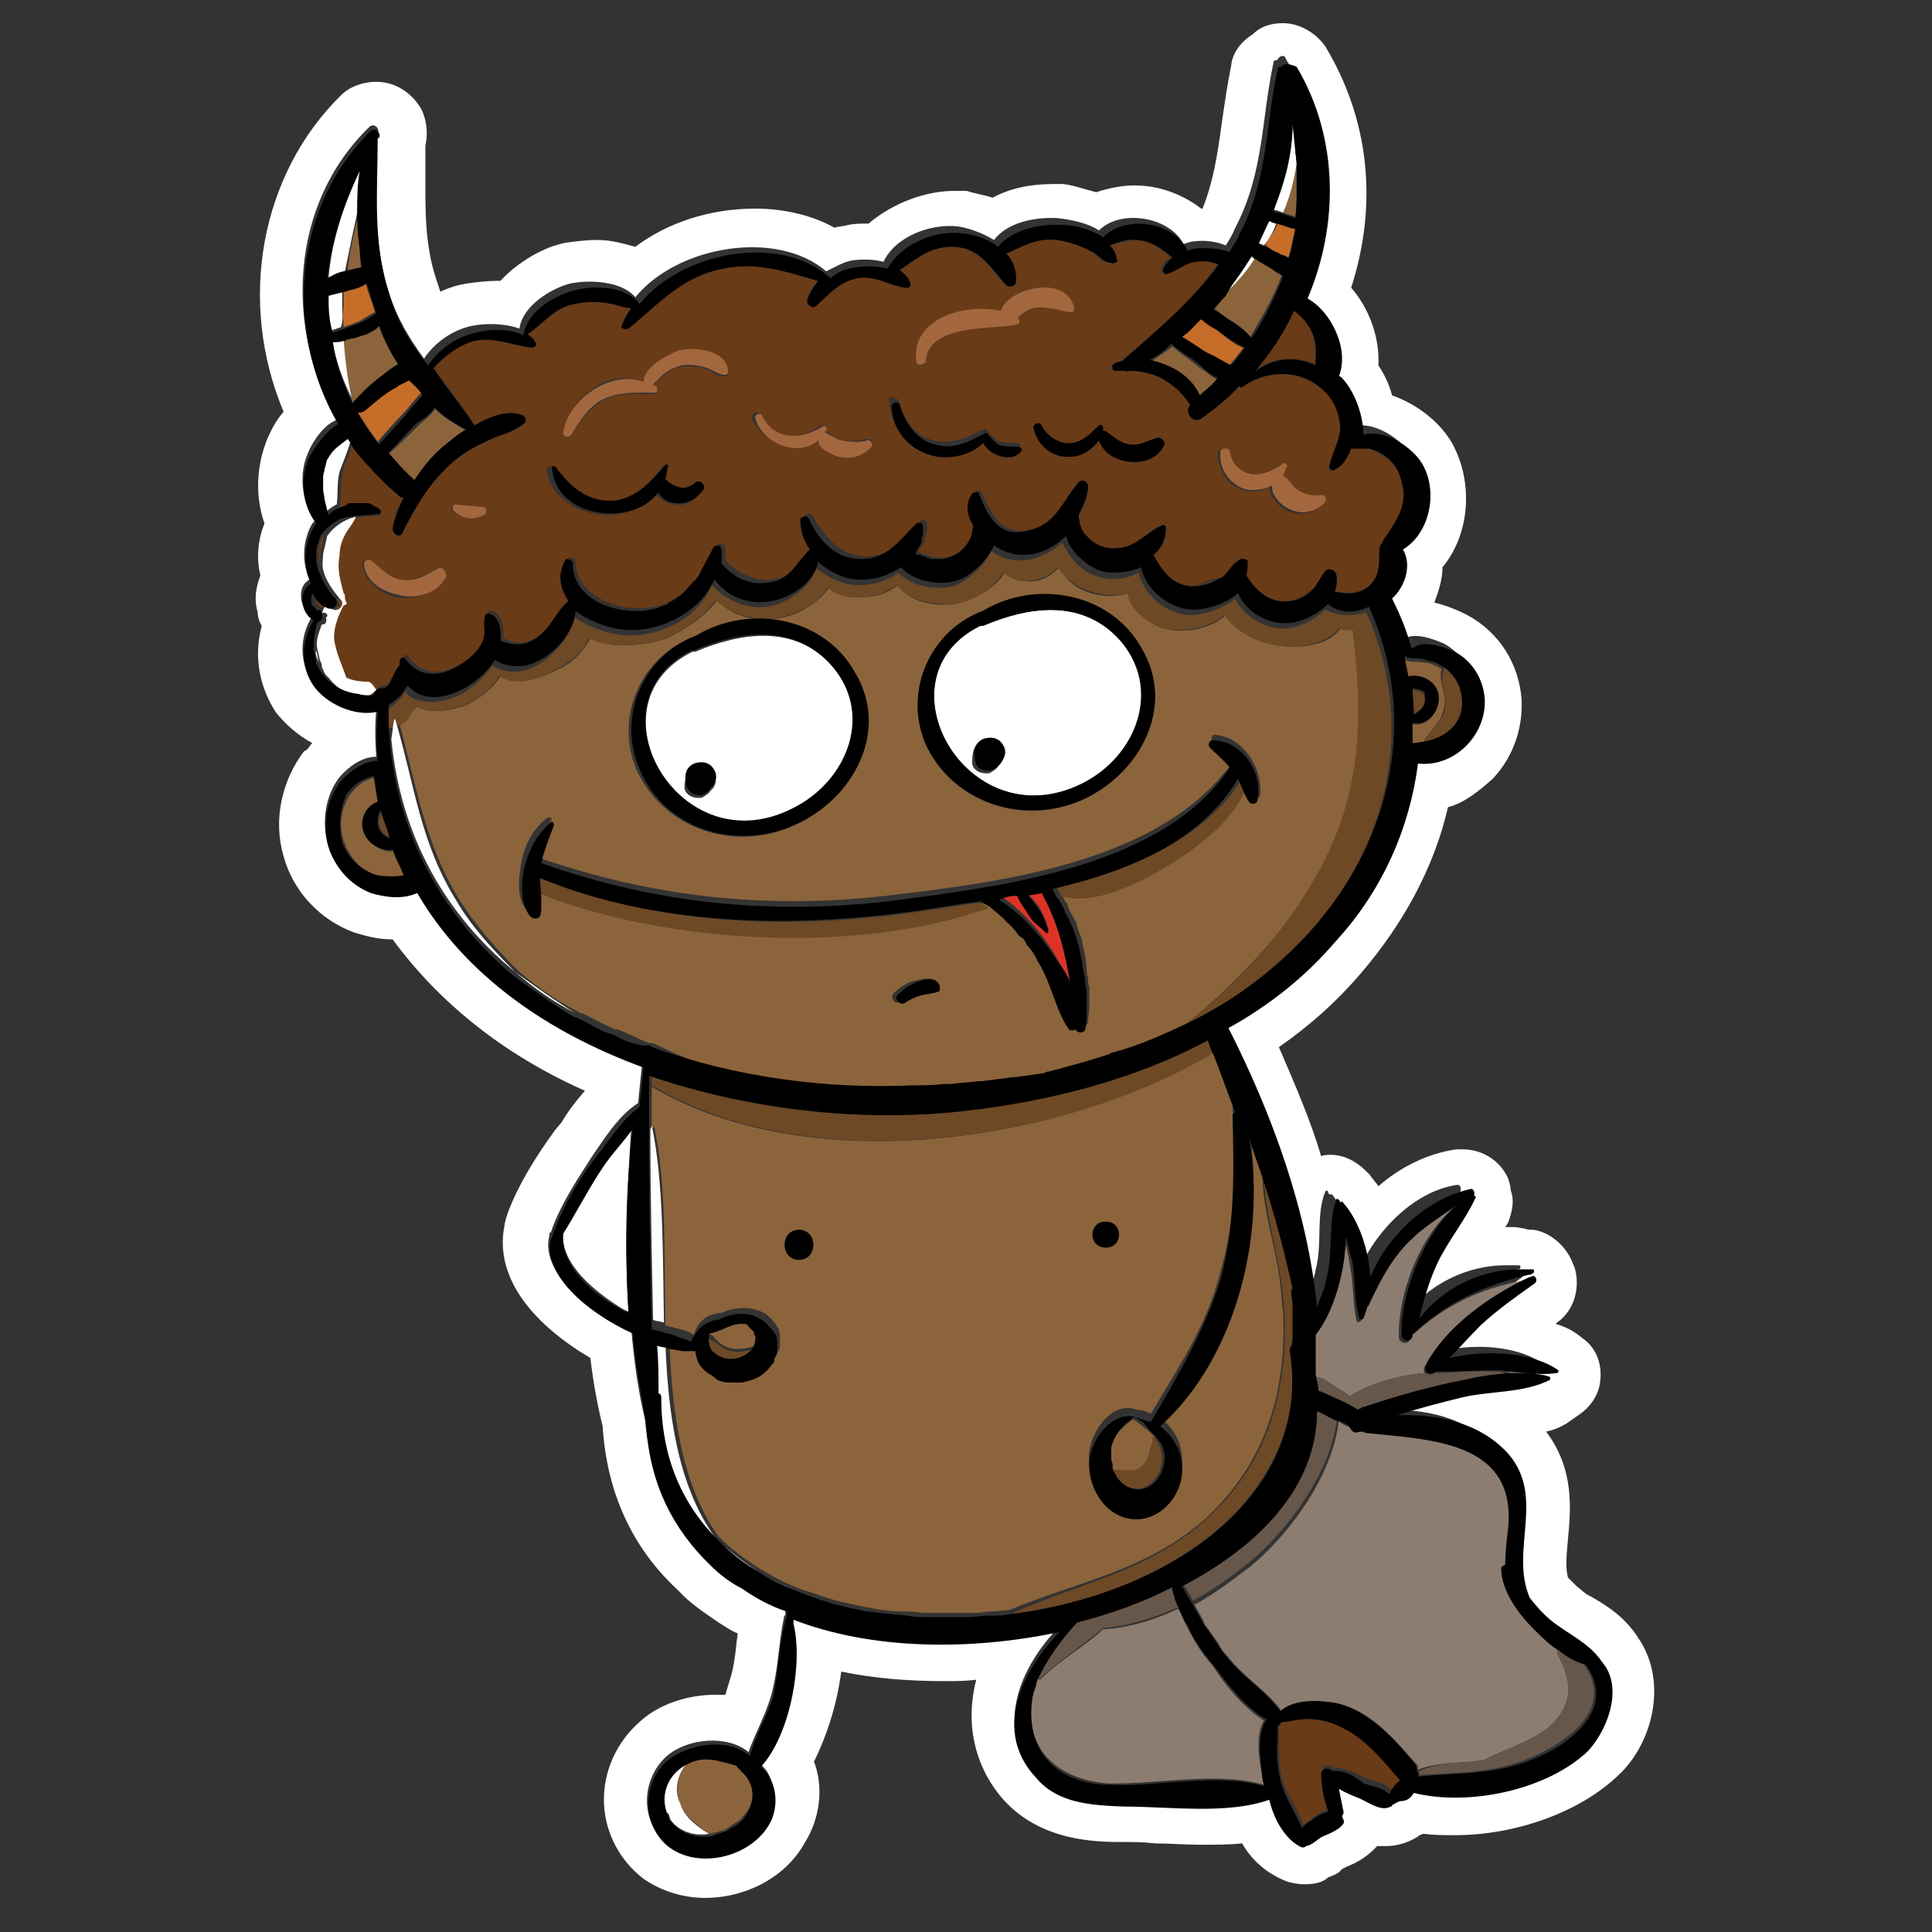 <?xml version="1.0" encoding="utf-8"?>
<!-- Generator: Adobe Illustrator 21.1.0, SVG Export Plug-In . SVG Version: 6.00 Build 0)  -->
<svg version="1.1" id="Vrstva_1" xmlns="http://www.w3.org/2000/svg" xmlns:xlink="http://www.w3.org/1999/xlink" x="0px" y="0px"
	 viewBox="0 0 141.7 141.7" style="enable-background:new 0 0 141.7 141.7;" xml:space="preserve">
<rect x="0" y="0" width="141.7" height="141.7" fill="#333333" stroke="none"/>
<style type="text/css">
	.st0{display:none;}
	.st1{display:inline;}
	.st2{fill:none;}
	.st3{fill:#FFFFFF;}
	.st4{fill:#C66D29;}
	.st5{fill:#8C643B;}
	.st6{fill:#6A3B17;}
	.st7{fill:#DD3327;}
	.st8{fill:#8D7D70;}
	.st9{fill:#6D4926;}
	.st10{fill:#A3673E;}
	.st11{fill:#67574A;}
</style>
<g id="Vrstva_9">
</g>
<g id="Vrstva_13" class="st0">
	<g class="st1">
		<path class="st2" d="M49.6,97.1c-0.4,0-0.8-0.1-1.2-0.3c-0.2-0.1-0.5-0.2-0.7-0.4c-3.5-2-5.3-4.7-5-7.4c0-0.4,0.2-0.8,0.4-1.2
			c0.4-0.6,0.7-1.2,1-1.8c0.5-0.9,1-1.8,1.6-2.7c0.4-0.6,0.8-1.1,1.2-1.6c0.2-0.3,0.5-0.6,0.7-0.9c0.5-0.7,1.4-1.2,2.3-1.2
			c0.3,0,0.7,0.1,1,0.2c1.2,0.5,1.9,1.7,1.8,2.9c-0.4,4-0.5,7.7-0.2,11.1c0.1,1-0.4,2-1.2,2.5C50.7,96.9,50.1,97.1,49.6,97.1z"/>
		<path class="st2" d="M45.5,89.3c-0.2,2,2,3.7,3.6,4.7c0.2,0.1,0.3,0.2,0.5,0.3c-0.3-3.9-0.1-7.8,0.2-11.6
			c-0.6,0.8-1.3,1.6-1.8,2.3C47.1,86.4,46.3,87.9,45.5,89.3z"/>
		<path class="st3" d="M54.2,131.3c-1.5,0-2.8-0.4-3.9-1.2c-1.5-1.1-2.4-2.8-2.5-4.7c-0.1-2,0.8-3.9,2.2-5.2c1.2-1.1,3-1.7,4.8-1.7
			c0.2,0,0.4,0,0.6,0c0.1-0.3,0.3-0.6,0.3-0.9c0.2-0.6,0.3-1.4,0.4-2.2c0-0.3,0.1-0.5,0.1-0.8c-0.4-0.2-0.8-0.5-1.2-0.7
			c-0.9-0.5-1.7-1.2-2.5-2c-2.8-2.7-4.4-6.3-4.8-10.4c-0.3-1.4-0.6-2.8-0.8-4.3c-3.3-1.9-6.1-4.8-5.4-8.3c0-0.1,0.1-0.3,0.1-0.4
			s0.1-0.2,0.1-0.3c0-0.1,0.1-0.2,0.1-0.3c0.6-1.6,1.5-3.2,2.9-5.1l0.4-0.5c0.4-0.6,0.9-1.4,1.5-2c-5.2-2.3-9.4-5.6-12.1-9.5
			c-1,0-1.9-0.3-2.4-0.4c-2.2-0.8-3.9-2.6-4.5-4.8c-0.6-2.3-0.1-4.8,1.3-6.6c0.1-0.2,0.3-0.4,0.5-0.5c-0.9-0.5-1.7-1.2-2.3-2
			c-1.1-1.6-1.4-3.6-0.9-5.4c-0.1-0.3-0.2-0.6-0.3-0.9c-0.1-0.8,0-1.6,0.2-2.3c-0.2-1.1-0.1-2.2,0.3-3.3c-0.6-1.6-0.5-3.5,0.2-5.3
			c0.1-0.2,0.4-0.9,1-1.7c-2.9-6.9-1.6-14.8,3.6-19.9c0.6-0.6,1.4-0.9,2.2-0.9c1.2,0,2.2,0.6,2.8,1.7c0.4,0.7,0.5,1.6,0.3,2.3
			c0,0.4,0,0.7,0,1.1c-0.1,2.7-0.1,5,0.7,7.3c0.1,0.3,0.2,0.5,0.3,0.8c0.5-0.2,1-0.4,1.6-0.5s1.2-0.2,1.9-0.2c0.1,0,0.2,0,0.3,0
			c1.1-1.2,2.6-2.1,4.1-2.4c0.6-0.1,1.3-0.2,2-0.2c0.9,0,1.7,0.1,2.4,0.4c2.1-1.5,4.8-2.4,7.6-2.4c1.8,0,3.5,0.4,5,1.2
			c0.3-0.1,0.6-0.2,0.9-0.2c0.4-0.1,0.8-0.1,1.2-0.1c0,0,0,0,0.1,0c1.5-1.4,3.6-2.1,5.4-2.1c0.3,0,0.6,0,0.8,0
			c0.5,0.1,1.1,0.2,1.6,0.4c1.1-0.6,2.4-0.9,3.8-0.9c0.3,0,0.5,0,0.7,0c0.7,0.1,1.4,0.2,2.1,0.5c0.7-0.3,1.5-0.4,2.4-0.4
			c1.6,0,3.1,0.5,4.2,1.5h0.1c0.7-1.6,0.9-3.3,1.2-5.3c0.2-1.2,0.3-2.4,0.6-3.7c0.2-0.9,0.7-1.6,1.4-2c0.5-0.4,1.2-0.7,1.9-0.7
			c1.1,0,2.1,0.6,2.7,1.5c2.7,4.5,3.2,9.9,1.6,15.2c1.1,1.3,1.8,3.1,1.7,4.9c0.4,0.6,0.7,1.2,0.9,1.9c1.7,0.6,3.1,1.8,3.8,3
			c1.4,2.5,1.1,5.7-0.6,7.8c0,0.8-0.2,1.5-0.5,2.2c0.8,0.2,1.6,0.5,2.1,0.8c2,1.1,3.2,3.1,3.4,5.3c0.1,1.8-0.5,3.6-1.8,5
			c-0.8,0.8-1.7,1.4-2.8,1.8c-0.9,3.8-2.7,7.4-5.5,10.5c-1.5,1.7-3.3,3.3-5.2,4.6c1.1,2.3,2,4.6,2.7,6.9c0.2,0,0.4-0.1,0.6-0.1
			c0.9,0,1.7,0.4,2.2,1c0.1,0.1,0.2,0.2,0.3,0.3c0.2,0.2,0.4,0.5,0.5,0.7c1.4-1.2,3-2,4.9-2.3c0.1,0,0.3,0,0.4,0
			c1.2,0,2.3,0.7,2.8,1.8c0.1,0.3,0.2,0.5,0.2,0.8c0.2,0.7,0.1,1.5-0.2,2.1c-0.1,0.1-0.1,0.2-0.2,0.3c0.1,0,0.1,0,0.2,0s0.2,0,0.4,0
			c0.2,0,0.4,0,0.6,0.1c0.2,0,0.4,0,0.6,0.1c1.1,0.2,1.9,0.8,2.3,1.8c0.1,0.2,0.2,0.4,0.3,0.6c0.4,1.2,0,2.6-1.1,3.4L108,95
			c0.5,0.2,1.1,0.5,1.6,0.9c1,0.7,1.4,2,1.1,3.1c-0.2,0.7-0.6,1.3-1.2,1.7c-0.3,0.3-0.5,0.5-0.9,0.6c-0.4,0.2-0.9,0.4-1.3,0.5
			c1.8,2.3,1.6,4.9,1.4,6.8c-0.1,1-0.2,1.8,0,2.4c0.2,0.2,0.4,0.4,0.6,0.6s0.6,0.4,0.9,0.6c0.9,0.6,2.1,1.4,2.9,2.7c0,0,0,0,0,0.1
			c2,2.8,0.9,6.7-1.4,8.8c-2.5,2.3-6.4,3.8-10.3,3.8l0,0c-0.7,0-1.4,0-2-0.1c-0.1,0-0.2,0.1-0.3,0.1l-0.1,0.1
			c-0.6,0.4-1.3,0.6-2.1,0.6c-0.2,0-0.4,0-0.5,0c-0.6,0.8-1.4,1.1-1.9,1.3c-0.1,0-0.1,0.1-0.2,0.1s-0.1,0.1-0.2,0.1
			c-0.2,0.1-0.5,0.3-0.9,0.5c-0.5,0.3-1,0.4-1.5,0.4c-0.3,0-0.7-0.1-1.1-0.2c-1.1-0.4-2.1-1.2-2.8-2.4c-0.8,0.1-1.7,0.1-2.7,0.1
			c-0.9,0-1.9,0-2.8-0.1c-0.7,0-1.4-0.1-2-0.1c-1.7,0-5.2,0-7.6-2.7c-1.9-2.1-2.4-4.8-1.7-7.6c-0.7,0-1.3,0.1-2,0.1
			c-2.3,0-4.5-0.2-6.5-0.6c-0.2,1.9-0.8,4-1.7,5.7c0.6,1.7,0.4,3.6-0.6,5.2C59.3,130,56.8,131.3,54.2,131.3z"/>
		<path class="st3" d="M111,116.4C111,116.4,111,116.3,111,116.4c-0.8-1.2-2.2-1.8-3.3-2.7c-0.5-0.4-0.9-0.9-1.3-1.4
			c-1.3-3,1-6.4-1.4-9.1c-1.8-2-4.5-2.5-7-2.4c1.3-0.4,2.7-0.8,4-1.1c1.8-0.4,3.9-0.3,5.6-1.1v-0.1c-0.4-0.2-0.8-0.2-1.3-0.3
			c0,0,0,0,0.1-0.1c0.6,0,1.1,0.1,1.7,0c0.1,0,0.1-0.1,0.1-0.2c-1.7-1.2-4.7-1.3-6.9-0.8c0.7-0.7,1.3-1.4,2-2.1
			c1.1-1,2.2-1.8,3.4-2.7c0.2-0.2,0-0.5-0.2-0.4c-0.1,0-0.2,0.1-0.3,0.1v-0.1c0.1,0,0.2,0,0.3-0.1c0.1,0,0.2-0.3,0-0.3s-0.4,0-0.6,0
			c-0.1,0-0.2-0.1-0.3,0l0,0c-2.4,0-4.8,1.2-6.3,3.1c0.3-1.1,0.6-2.3,1.1-3.4c0.7-1.5,1.7-2.7,2.4-4.1c0.1-0.1,0-0.2-0.1-0.2
			c0.1-0.2,0-0.4-0.2-0.4C99.6,87,97.2,89.4,96,92c-0.1-1.8-0.8-3.7-1.7-4.7c0-0.1-0.1-0.1-0.2,0c0-0.1-0.1-0.2-0.1-0.2
			c-0.1-0.1-0.2-0.1-0.2,0c-0.5,1.5-0.2,3.3-0.6,4.9c-0.1,0.7-0.4,1.3-0.6,1.9C92,87.7,89.8,81.7,87,76.2c2.5-1.4,4.8-3.2,6.8-5.5
			c2.9-3.2,4.6-7.1,5.2-11.2c2.2,0.3,4.3-1.7,4.2-4c-0.1-1.3-0.8-2.4-1.9-3c-0.6-0.3-2-0.8-2.6-0.3c-0.1,0-0.1,0-0.2,0
			c-0.3-1-0.7-2.1-1.2-3.1c0.8-0.7,1.3-2.1,0.7-3.1c1.7-1,2.2-3.7,1.2-5.4c-0.6-1-2.4-2.2-3.7-1.8c0-1.3-0.6-2.8-1.4-3.6
			c-0.1-0.1-0.1-0.1-0.2-0.1c0.7-1.7-0.5-4.1-2-4.9c2-4.6,2-10.1-0.7-14.6c-0.1-0.2-0.5-0.1-0.5,0.1c-0.1,0-0.3,0-0.3,0.2
			c-0.8,3.6-0.6,7-2.4,10.4c-0.2,0.4-0.4,0.7-0.6,1.1c-0.6-0.3-1.4-0.3-2-0.3c-0.2,0-0.5,0.1-0.7,0.2c-0.8-1.8-3.9-2.3-5.3-0.9
			c-0.8-0.5-1.8-0.8-2.6-0.8c-1.4-0.1-3.1,0.3-4,1.4c-0.7-0.5-1.5-0.8-2.3-0.9c-1.7-0.2-3.8,0.7-4.6,2.2c-0.7-0.2-1.4-0.2-2-0.1
			s-1.1,0.3-1.6,0.7c-3.1-2.8-9.3-1.7-12,1.6c-0.8-1.1-2.8-1.2-4.1-0.9c-1.3,0.3-3,1.4-3.2,2.8c-0.9-0.4-2.1-0.4-3-0.2
			c-1.2,0.3-2.3,1-3,2.1c-1-1.3-1.8-2.6-2.3-4.3c-1.1-3.3-0.8-6.5-0.8-9.9c0,0,0-0.1,0.1-0.1c0.2-0.3-0.3-0.7-0.5-0.4
			c-5,4.9-5.4,12.7-2.1,18.5c-0.8,0.4-1.5,1.5-1.8,2.1c-0.6,1.3-0.5,3,0.4,4.2c-0.1,0.1-0.2,0.2-0.2,0.3c-0.6,1-0.7,2.4-0.2,3.5
			c-0.4,0.3-0.6,0.8-0.5,1.3c0.1,0.4,0.3,0.8,0.7,1c-0.8,1.2-0.9,2.9,0,4.1c0.8,1.1,2.6,2,4,1.6c-0.1,1.1-0.1,2.1,0,3.1
			c-0.9,0-1.8,0.7-2.3,1.3c-0.9,1.1-1.2,2.7-0.8,4.1c0.4,1.4,1.4,2.4,2.7,2.9c0.9,0.3,2,0.4,2.9,0c3,5.2,8.2,8.8,14.3,11
			c-0.1,0.8-0.2,1.7-0.3,2.5c-1.1,0.8-2,2.2-2.8,3.3c-1,1.4-2,3-2.6,4.6c0,0.1-0.1,0.2-0.1,0.3c0,0,0,0.1-0.1,0.1v0.1
			c-0.5,2.2,2.3,4.6,5.2,5.9c0.2,1.9,0.5,3.8,0.9,5.7c0.2,3.8,1.7,6.7,4,8.9c0.6,0.6,1.2,1.1,2,1.5c0.9,0.6,1.8,1.1,2.8,1.5
			c0,0.1,0,0.3,0,0.4c-0.1,0-0.1,0.1-0.1,0.2c-0.4,1.6-0.4,3.2-0.8,4.8c-0.4,1.3-1.1,2.4-1.5,3.7c-1.4-1.2-3.9-0.8-5.2,0.3
			c-1.6,1.4-1.7,4.1,0.1,5.5c1.9,1.4,5,0.6,6.2-1.3c0.6-0.9,0.7-2.2,0.1-3.2c-0.1-0.2-0.3-0.4-0.5-0.6c1.9-2.1,2.7-6.6,2.1-9l0,0
			c0-0.1,0-0.2,0-0.3c4.9,1.9,11.1,2,16.8,0.8c-2.4,2.5-4.2,6.3-1.5,9.2c1.4,1.6,3.5,1.7,5.5,1.8c2.9,0,6.5,0.5,9.2-0.4
			c0.3,1.2,1,2.6,2.1,3c0.1,0,0.2,0,0.3-0.1c0.4-0.1,0.7-0.4,1-0.6c0.4-0.2,1-0.4,1.3-0.8c0.1-0.1,0.1-0.3-0.1-0.5
			c0.1-0.1,0.2-0.2,0.1-0.4c-0.1-0.4-0.2-0.9-0.3-1.3c0.4,0.3,0.9,0.4,1.3,0.6c0.6,0.3,1.4,0.9,2,0.5c0.1,0,0.1-0.1,0.1-0.1
			c0.2-0.1,0.3-0.2,0.5-0.3c0.1,0,0.3,0,0.4-0.1c0.2-0.1,0.3-0.2,0.4-0.4l0,0c3.4,0.9,8.4-0.2,11-2.7
			C111.4,120.4,112.2,117.8,111,116.4z M49.6,94.3c-0.2-0.1-0.4-0.2-0.5-0.3c-1.6-0.9-3.8-2.7-3.6-4.7c0.9-1.4,1.6-2.9,2.6-4.3
			c0.5-0.8,1.2-1.5,1.8-2.3C49.4,86.5,49.3,90.4,49.6,94.3z"/>
	</g>
</g>
<g id="Vrstva_12">
</g>
<g id="Vrstva_7">
	<g>
		<path class="st3" d="M120.2,120.2C120,120.2,120,120.1,120.2,120.2c-1-1.6-2.3-2.4-3.5-3.1c-0.5-0.2-0.8-0.6-1-0.7
			c-0.2-0.2-0.5-0.5-0.7-0.7c-0.2-0.7-0.1-1.7,0-2.8c0.2-2.2,0.5-5.1-1.6-7.9c0.5-0.1,1-0.3,1.5-0.6c0.3-0.2,0.7-0.5,1-0.7
			c0.7-0.5,1.2-1.2,1.4-2c0.3-1.4-0.1-2.8-1.3-3.6c-0.6-0.5-1.2-0.8-1.9-1l0.1-0.1c1.3-0.9,1.7-2.6,1.3-4c-0.1-0.2-0.2-0.5-0.3-0.7
			c-0.5-1-1.5-1.9-2.7-2.1c-0.2,0-0.5,0-0.7-0.1c-0.2,0-0.5-0.1-0.7-0.1c-0.1,0-0.2,0-0.5,0c-0.1,0-0.1,0-0.2,0
			c0.1-0.1,0.1-0.2,0.2-0.3c0.3-0.8,0.5-1.6,0.2-2.4c0-0.3-0.1-0.6-0.2-0.9c-0.6-1.3-1.9-2.1-3.3-2.1c-0.1,0-0.3,0-0.5,0
			c-2.1,0.3-4.1,1.3-5.7,2.7c-0.2-0.3-0.5-0.6-0.6-0.8c-0.1-0.1-0.2-0.2-0.3-0.3c-0.7-0.7-1.6-1.2-2.6-1.2c-0.2,0-0.5,0-0.7,0.1
			c-0.8-2.7-1.9-5.2-3.1-8c2.3-1.6,4.3-3.4,6-5.4c3.1-3.6,5.4-7.8,6.4-12.2c1.2-0.3,2.3-1.2,3.3-2.1c1.5-1.6,2.2-3.7,2.1-5.8
			c-0.2-2.6-1.6-4.9-4-6.2c-0.6-0.3-1.5-0.7-2.4-0.9c0.3-0.8,0.6-1.7,0.6-2.6c2-2.4,2.3-6.2,0.7-9.1c-0.8-1.4-2.4-2.8-4.4-3.5
			c-0.2-0.8-0.6-1.6-1-2.2c0.1-2.1-0.7-4.2-2-5.7c2-6.2,1.3-12.4-1.9-17.7c-0.7-1-1.9-1.7-3.1-1.7c-0.8,0-1.6,0.2-2.2,0.8
			c-0.8,0.5-1.5,1.3-1.6,2.3c-0.3,1.5-0.5,2.9-0.7,4.3c-0.3,2.2-0.6,4.2-1.4,6.2h-0.1c-1.3-1-3-1.7-4.9-1.7c-0.9,0-1.9,0.2-2.8,0.5
			c-0.8-0.2-1.6-0.5-2.4-0.6c-0.2,0-0.6,0-0.8,0c-1.6,0-3.1,0.3-4.4,1c-0.6-0.2-1.3-0.3-1.9-0.5c-0.3,0-0.6,0-0.9,0
			c-2,0-4.4,0.8-6.3,2.4c0,0,0,0-0.1,0c-0.5,0-0.9,0-1.4,0.1c-0.3,0.1-0.7,0.1-1,0.2c-1.6-0.9-3.7-1.4-5.8-1.4c-3.3,0-6.4,1-8.8,2.8
			c-0.8-0.2-1.7-0.5-2.8-0.5c-0.8,0-1.5,0.1-2.3,0.2c-1.6,0.3-3.5,1.4-4.8,2.8c-0.1,0-0.2,0-0.3,0c-0.7,0-1.5,0.1-2.2,0.2
			c-0.6,0.1-1.3,0.3-1.9,0.6c-0.1-0.3-0.2-0.6-0.3-0.9c-0.9-2.7-0.8-5.4-0.8-8.5c0-0.5,0-0.8,0-1.3c0.2-0.9,0.1-1.9-0.3-2.7
			c-0.7-1.2-1.9-2-3.3-2c-0.9,0-1.9,0.3-2.6,1c-5.9,5.8-7.6,15.1-4.2,23.2c-0.7,0.8-1,1.6-1.2,2c-0.8,2-0.9,4.2-0.2,6.2
			c-0.5,1.2-0.6,2.6-0.3,3.8c-0.3,0.8-0.5,1.7-0.2,2.7c0,0.3,0.1,0.7,0.3,1c-0.6,2.2-0.2,4.4,1,6.3c0.7,0.9,1.6,1.7,2.7,2.3
			c-0.2,0.2-0.3,0.5-0.6,0.6c-1.6,2.1-2.3,5-1.5,7.7c0.7,2.6,2.7,4.7,5.2,5.6c0.7,0.2,1.6,0.5,2.8,0.5c3.3,4.5,8,8.4,14.1,11.1
			c-0.7,0.8-1.3,1.6-1.7,2.3l-0.5,0.6c-1.6,2.2-2.7,4.1-3.4,5.9c0,0.1-0.1,0.2-0.1,0.3s-0.1,0.2-0.1,0.3c0,0.1-0.1,0.3-0.1,0.5
			c-0.8,4,2.4,7.4,6.3,9.7c0.2,1.7,0.5,3.4,0.9,5c0.3,4.9,2.2,9,5.6,12.1c0.8,0.9,1.9,1.6,2.9,2.3c0.5,0.3,0.9,0.6,1.4,0.8
			c0,0.3-0.1,0.6-0.1,0.9c-0.1,0.9-0.2,1.7-0.5,2.6c-0.1,0.3-0.2,0.7-0.3,1c-0.2,0-0.5,0-0.7,0c-2.1,0-4.2,0.7-5.6,2
			c-1.7,1.5-2.7,3.7-2.6,6c0.1,2.2,1.2,4.2,2.9,5.5c1.3,0.9,2.9,1.4,4.5,1.4c3,0,5.9-1.5,7.3-4c1.2-1.9,1.4-4.2,0.7-6
			c1-2,1.7-4.3,2-6.6c2.4,0.5,4.9,0.7,7.6,0.7c0.8,0,1.5,0,2.3-0.1c-0.8,3.1-0.2,6.3,2,8.8c2.8,3.1,6.9,3.1,8.8,3.1
			c0.7,0,1.5,0,2.3,0.1c1,0,2.2,0.1,3.3,0.1c1.2,0,2.2,0,3.1-0.1c0.8,1.4,2,2.3,3.3,2.8c0.3,0.1,0.8,0.2,1.3,0.2
			c0.6,0,1.3-0.1,1.7-0.5c0.5-0.2,0.8-0.3,1-0.6c0.1,0,0.1-0.1,0.2-0.1c0.1,0,0.1-0.1,0.2-0.1c0.5-0.2,1.4-0.6,2.2-1.5
			c0.2,0,0.5,0,0.6,0c0.8,0,1.6-0.2,2.4-0.7l0.1-0.1c0.1,0,0.2-0.1,0.3-0.1c0.8,0.1,1.5,0.1,2.3,0.1c4.5,0,9.2-1.7,12-4.4
			C121.1,128,122.4,123.5,120.2,120.2z M116.4,128.1c-3,2.9-8.8,4.2-12.8,3.1l0,0c-0.1,0.1-0.3,0.2-0.5,0.5
			c-0.1,0.1-0.3,0.1-0.5,0.1c-0.2,0.1-0.3,0.2-0.6,0.3l-0.1,0.1c-0.7,0.5-1.6-0.2-2.3-0.6c-0.5-0.2-1-0.5-1.5-0.7
			c0.1,0.5,0.2,1,0.3,1.5c0,0.2,0,0.3-0.1,0.5c0.1,0.1,0.2,0.3,0.1,0.6c-0.3,0.5-0.9,0.7-1.5,0.9c-0.5,0.2-0.8,0.5-1.2,0.7
			c-0.1,0.1-0.2,0.1-0.3,0.1c-1.3-0.5-2-2.1-2.4-3.5c-3.3,1-7.4,0.6-10.7,0.5c-2.3,0-4.8-0.2-6.4-2.1c-3-3.5-1-7.9,1.7-10.7
			c-6.6,1.4-13.7,1.3-19.5-0.9c0,0.1,0,0.2,0,0.3l0,0c0.7,2.9-0.3,8.1-2.4,10.5c0.2,0.2,0.5,0.5,0.6,0.7c0.7,1.2,0.5,2.7-0.1,3.7
			c-1.4,2.2-5,3.1-7.2,1.5c-2.1-1.5-2-4.7-0.1-6.4c1.5-1.3,4.4-1.6,6-0.3c0.5-1.4,1.3-2.8,1.7-4.3c0.5-1.9,0.5-3.7,0.9-5.6
			c0-0.1,0.1-0.1,0.1-0.2c0-0.1,0-0.3,0-0.5c-1.2-0.5-2.3-1-3.3-1.7c-0.8-0.6-1.6-1.2-2.3-1.7c-2.7-2.6-4.3-5.9-4.7-10.4
			c-0.5-2.1-0.8-4.3-1-6.6c-3.4-1.5-6.7-4.3-6-6.9c0,0,0,0,0-0.1c0-0.1,0-0.1,0.1-0.1c0-0.1,0.1-0.2,0.1-0.3c0.7-1.9,1.9-3.7,3-5.4
			c0.9-1.3,1.9-2.9,3.3-3.8c0.1-1,0.2-2,0.3-2.9c-7-2.6-13.1-6.7-16.6-12.8c-0.9,0.5-2.3,0.3-3.4,0c-1.5-0.6-2.7-1.7-3.1-3.4
			s-0.1-3.5,0.9-4.8c0.6-0.7,1.6-1.5,2.7-1.5c-0.1-1.2-0.1-2.3,0-3.6c-1.6,0.6-3.7-0.5-4.7-1.9c-1-1.5-0.9-3.4,0-4.8
			c-0.5-0.2-0.7-0.8-0.8-1.2c-0.1-0.7,0.1-1.2,0.6-1.5c-0.6-1.3-0.5-2.9,0.2-4.1c0.1-0.1,0.2-0.2,0.2-0.3c-1-1.3-1.2-3.4-0.5-4.9
			c0.3-0.8,1.2-2.1,2.1-2.4c-3.8-6.7-3.5-15.8,2.4-21.5c0.3-0.3,0.8,0.1,0.6,0.5c0,0,0,0.1-0.1,0.1c0,4-0.3,7.6,0.9,11.5
			c0.6,1.9,1.5,3.4,2.6,4.9c0.8-1.2,2.1-2.1,3.5-2.4c1-0.2,2.4-0.2,3.5,0.2c0.2-1.6,2.2-2.9,3.7-3.3c1.4-0.3,3.8-0.2,4.8,1
			c3.1-3.8,10.4-5,14-1.9c0.6-0.3,1.3-0.7,1.9-0.8c0.7-0.1,1.5-0.1,2.3,0.1c0.9-1.9,3.5-2.8,5.4-2.6c0.8,0.1,1.9,0.5,2.7,1
			c1-1.3,3-1.7,4.7-1.6c0.8,0.1,2.1,0.3,3,0.9c1.6-1.6,5.2-1,6.2,1c0.3-0.1,0.6-0.2,0.8-0.2c0.7-0.1,1.6,0,2.3,0.3
			c0.2-0.3,0.5-0.8,0.7-1.3c2.1-4,1.9-7.9,2.8-12.1c0-0.2,0.2-0.2,0.3-0.2c0-0.2,0.5-0.5,0.6-0.1c3.1,5.2,3.1,11.5,0.8,17
			c1.7,0.9,3.1,3.8,2.3,5.7c0.1,0,0.1,0.1,0.2,0.1c0.9,0.9,1.6,2.6,1.6,4.2c1.5-0.5,3.6,0.9,4.3,2.1c1.2,2,0.6,5-1.4,6.3
			c0.7,1,0.1,2.7-0.8,3.6c0.6,1.2,1,2.3,1.4,3.6c0.1,0,0.1,0,0.2,0c0.8-0.6,2.3,0,3,0.3c1.3,0.7,2.1,2.1,2.2,3.5
			c0.2,2.7-2.2,5.1-4.9,4.7c-0.6,4.7-2.7,9.2-6,13c-2.3,2.6-5,4.7-7.9,6.4c3.3,6.4,5.8,13.4,6.5,20.5c0.2-0.7,0.6-1.5,0.7-2.2
			c0.5-1.9,0-4,0.7-5.7c0-0.1,0.2-0.1,0.2,0s0.1,0.2,0.1,0.2s0.1,0,0.2,0c1,1.3,1.9,3.5,2,5.5c1.3-3,4.2-5.8,7.2-6.2
			c0.2,0,0.3,0.2,0.2,0.5c0.1,0,0.2,0.1,0.1,0.2c-0.8,1.6-2.1,3.1-2.8,4.8c-0.6,1.3-0.9,2.6-1.3,4c1.7-2.2,4.5-3.6,7.3-3.6l0,0
			c0.1,0,0.2,0,0.3,0c0.2,0,0.5,0,0.7,0s0.1,0.3,0,0.3c-0.1,0-0.2,0-0.3,0.1v0.1c0.1,0,0.2-0.1,0.3-0.1c0.3-0.1,0.5,0.2,0.2,0.5
			c-1.4,1-2.7,2-4,3.1c-0.8,0.8-1.5,1.6-2.3,2.4c2.6-0.7,5.9-0.6,8,0.9c0.1,0.1,0.1,0.2-0.1,0.2c-0.7,0.1-1.3,0-2,0c0,0,0,0-0.1,0.1
			c0.5,0,1,0.1,1.5,0.3c0,0,0.1,0.1,0,0.1c-2,0.9-4.3,0.8-6.5,1.3c-1.6,0.3-3.1,0.8-4.7,1.3c3-0.1,6.2,0.5,8.1,2.8
			c2.9,3.3,0.1,7.1,1.6,10.6c0.5,0.6,0.9,1.2,1.5,1.6c1.3,1,2.9,1.7,3.8,3.1l0,0C119,123.6,118.1,126.6,116.4,128.1z"/>
		<path class="st3" d="M55.5,115.2c-1.2-0.7-2.2-1.5-3.1-2.4C53.3,113.6,54.3,114.4,55.5,115.2z"/>
		<path class="st3" d="M86.2,75.6c-1.5,0.7-3,1.3-4.5,1.7C83.3,76.8,84.8,76.3,86.2,75.6z"/>
		<path class="st3" d="M50.4,43.1c0.2-0.2,0.3-0.3,0.5-0.6l0,0C50.7,42.7,50.5,42.9,50.4,43.1z"/>
		<path class="st3" d="M41.3,90.4c-0.2,2.3,2.3,4.3,4.2,5.5c0.2,0.1,0.3,0.2,0.6,0.3c-0.3-4.5-0.1-9.1,0.2-13.5
			c-0.7,0.9-1.5,1.9-2.1,2.7C43.3,87.1,42.3,88.8,41.3,90.4z"/>
		<path class="st3" d="M53.4,134.2c-0.5,0.2-0.9,0.3-1.5,0.5C52.4,134.5,53,134.4,53.4,134.2z"/>
		<path class="st3" d="M55.6,98.1c0,0.1,0,0.3-0.1,0.6C55.6,98.5,55.6,98.4,55.6,98.1z"/>
		<path class="st3" d="M67.1,40.6c0.1,0,0.2,0.1,0.2,0.1C67.2,40.8,67.2,40.6,67.1,40.6L67.1,40.6z"/>
		<path class="st3" d="M81.5,77.4c-1.5,0.5-3,0.9-4.5,1.3C78.5,78.2,80,77.9,81.5,77.4z"/>
		<path class="st3" d="M62,117.8c-0.9-0.2-1.9-0.5-2.7-0.8C60.1,117.3,61.1,117.6,62,117.8z"/>
		<path class="st3" d="M23.4,48.6c-0.1-0.3-0.1-0.6-0.2-0.9C23.1,47.9,23.2,48.2,23.4,48.6z"/>
		<path class="st3" d="M84.7,105.3L84.7,105.3c-0.2-0.2-0.5-0.5-0.8-0.7C84.2,104.8,84.4,105,84.7,105.3z"/>
		<path class="st3" d="M59.2,117c-1.3-0.5-2.6-1-3.7-1.7C56.6,115.9,57.9,116.5,59.2,117z"/>
		<path class="st4" d="M26.7,29.9c-0.2,0.1-0.3,0.1-0.6,0.1c0.5,0.8,1,1.6,1.6,2.4c0.6-0.7,1.2-1.4,1.9-2.1c0.3-0.3,0.8-1,1.3-1.5
			c-0.3-0.3-0.7-0.8-1-1.3c-0.3,0.2-0.6,0.3-0.9,0.5C28.2,28.8,27.6,29.4,26.7,29.9z"/>
		<path class="st4" d="M25.2,24c0.2-0.1,0.6-0.2,0.8-0.3c0.6-0.2,1-0.6,1.5-0.8c-0.2-0.7-0.5-1.4-0.7-2.2c-0.3,0.2-0.8,0.3-1.3,0.5
			c-0.1,0-0.2,0.1-0.3,0.1l0,0c0,0.3,0,0.8,0,1.2C25.1,23,25.2,23.5,25.2,24z"/>
		<path class="st5" d="M28.5,33.3c0.6,0.7,1.2,1.3,1.9,2l0,0c0.7-1,1.5-2,2.4-2.7c0.3-0.3,0.9-0.7,1.4-1c-0.8-0.5-1.6-0.9-2.3-1.6
			c-0.3,0.5-0.9,0.9-1.3,1.3C30,31.9,29.3,32.6,28.5,33.3z"/>
		<path class="st5" d="M94.1,15.6c0.3,0.1,0.7,0.2,0.9,0.3c0.1-0.6,0.1-1.3,0.1-2v-0.1c0-0.6,0-1.3,0-1.9
			C94.9,13.3,94.6,14.5,94.1,15.6z"/>
		<path class="st5" d="M25.9,29.6c0-0.1,0-0.2,0.1-0.2c0.7-0.7,1.4-1.4,2.2-2c0.2-0.2,0.6-0.5,1-0.7c-0.6-0.8-0.9-1.7-1.4-2.8
			c-0.2,0.1-0.5,0.2-0.7,0.5c-0.1,0-0.1,0.1-0.2,0.1c-0.1,0.1-0.3,0.1-0.6,0.2c-0.1,0-0.2,0.1-0.3,0.1c-0.2,0-0.3,0.1-0.6,0.1
			c-0.1,0-0.2,0-0.2,0.1l0,0c0.1,1.4,0.3,2.8,0.6,4.2C25.8,29.4,25.9,29.5,25.9,29.6z"/>
		<path class="st5" d="M28,59.4L28,59.4L28,59.4L28,59.4z"/>
		<path class="st6" d="M23.5,43.8c-0.1-0.1-0.2-0.3-0.3-0.5c-0.1,0.3-0.1,0.6,0,0.9c0,0.1,0.1,0.2,0.2,0.2c0.1,0.1,0.1,0.1,0.2,0.2
			l0,0c0.1-0.2,0.2-0.3,0.3-0.6C23.6,44,23.5,43.9,23.5,43.8z"/>
		<path class="st6" d="M27.6,50.8c0-0.5,0.5-0.6,0.8-0.5c0.1-0.1,0.2-0.2,0.3-0.3c0.3-0.3,0.5-0.9,0.8-1.4c0-0.1,0-0.3,0.1-0.5
			c0-0.1,0.2-0.1,0.3,0c1.2,1.6,2.8,1.4,4.3,0.3c0.7-0.5,1.3-1,1.5-1.9c0.1-0.6-0.1-1.2,0.1-1.6c0-0.1,0.1-0.1,0.2-0.1
			c0.8,0.1,1,1.2,0.9,2c1,0.5,2,0.5,3-0.5c0.8-0.7,1.2-1.9,2-2.4c-0.7-0.8-0.9-1.7-0.3-2.9c0.1-0.2,0.6-0.1,0.6,0.1
			c0,2.9,3.8,4,6.2,3.3c0.3-0.1,0.6-0.2,0.8-0.3l0.1-0.1c0.2-0.1,0.3-0.2,0.6-0.3l0.1-0.1c0.2-0.1,0.3-0.3,0.6-0.5l0,0
			c0.2-0.2,0.3-0.3,0.5-0.6c0.1-0.2,0.3-0.5,0.5-0.6l0,0c0.3-0.6,0.7-1.2,1-1.9c0.1-0.2,0.5-0.1,0.6,0.1c0,0.3,0,0.7,0,1
			c0.9,0.9,2.2,1.6,3.6,1.4c1.6-0.3,1.9-1.6,2.9-2.4c-0.5-0.6-0.7-1.4-0.7-2.2c0-0.2,0.3-0.3,0.6-0.1c0.8,1.5,2,2.9,3.7,3
			c2,0.1,2.9-1.3,4.2-2.6c0.2-0.2,0.5,0,0.5,0.2s0,0.3,0,0.6c0,0.1-0.1,0.2-0.1,0.3v0.1c-0.1,0.1-0.1,0.3-0.2,0.5l0,0
			c-0.1,0.1-0.2,0.3-0.3,0.5l0,0c0,0,0,0,0,0.1c0.1,0,0.2,0.1,0.2,0.1s0,0,0.1,0c0.1,0,0.1,0.1,0.2,0.1H68c0.1,0,0.1,0.1,0.2,0.1
			h0.1c0.1,0,0.1,0,0.2,0.1h0.1c0.1,0,0.1,0,0.2,0c0.1,0,0.1,0,0.2,0h0.1c0.1,0,0.1,0,0.2,0h0.1c0.1,0,0.2,0,0.3-0.1
			c0.8-0.2,1.4-0.8,1.7-1.5c0.1-0.2,0.2-0.6,0.2-0.8c-0.6-0.7-0.7-1.6-0.1-2.4c0.1-0.1,0.3-0.2,0.5,0c0.7,1.6,1.5,3.3,3.7,2.7
			c1.9-0.5,2.3-1.9,3.3-3.3c0.2-0.3,0.8-0.2,0.8,0.2c0,0.7-0.2,1.4-0.7,2.1c0.1,0.6,0.1,1,0.6,1.5c0.6,0.7,1.4,0.9,2.3,0.9
			c1.4-0.1,2.1-1.3,3.3-1.7c0.1-0.1,0.2,0.1,0.2,0.2c0.1,0.8-0.2,1.5-0.9,2c0.6,1.2,1.5,2.3,2.9,2.3h0.1l0,0
			c0.6-0.2,1.2-0.6,1.9-0.6c0.1,0,0.1-0.1,0.2-0.1c0.5-0.3,0.7-0.9,1.3-1.3c0.1-0.1,0.3,0,0.5,0.2c0.1,0.3,0,0.7-0.1,1
			c0.7,1,1.6,2,3,1.9c0.7-0.1,1.4-0.5,2-1c0.3-0.3,0.5-0.8,0.8-1.2c0.2-0.2,0.7-0.1,0.8,0.2c0.1,0.5,0.1,0.8-0.1,1.3
			c0.9,0.1,1.7,0.2,2.6-0.5c0.8-0.8,0.6-1.7,0.7-2.8c0-0.1,0.1-0.2,0.2-0.3c0,0,0,0,0-0.1c1-1.5,2-2.8,1.3-4.7
			c-0.3-1-1.3-1.7-2.3-2.1c-0.5-0.1-0.8-0.1-1.3,0c-0.2,0.7-0.7,1.3-1.3,1.6c-0.2,0.1-0.5-0.1-0.3-0.3c0.2-1,0.8-1.9,0.8-2.9
			c0-1.2-0.6-2.2-1.5-2.9c-1.6-1.3-4-1.2-5.7,0c-0.1,0.1-0.2,0-0.2-0.1c-0.8,0.9-1.9,1.7-2.8,2.4c-0.6,0.5-1.3-0.5-0.8-1
			c-0.5-0.7-0.9-1.3-1.7-1.7c-0.9-0.6-2-0.8-2.9-0.8l0,0c-0.1,0-0.2,0-0.3,0c-0.2,0-0.5,0-0.7,0s-0.3-0.3-0.1-0.5
			c0.2-0.1,0.3-0.1,0.6-0.2c0,0,0-0.1,0.1-0.1c2.6-2.2,5-4.2,7-7c-0.6-0.2-1-0.3-1.7-0.2c-0.8,0.1-1.3,0.7-2.1,0.9
			c-0.2,0-0.3-0.1-0.3-0.3c0-0.5,0.3-0.7,0.7-0.9c-0.6-0.5-1.2-1-2-1.2c-0.9-0.2-1.7,0.1-2.6,0.3c0.2,0.3,0.5,0.6,0.5,1
			c0,0.2-0.1,0.5-0.3,0.3c-0.8-0.1-0.7-0.3-1.4-0.8c-0.8-0.5-1.7-0.8-2.7-0.9c-1.4-0.1-2.4,0.5-3.7,1c0.6,0.6,0.8,1.4,0.7,2.2
			c0,0.2-0.5,0.3-0.7,0.1c-1.2-1.4-2-2.8-4-2.8c-1.6,0-2.7,0.8-3.8,1.7c0.3,0.2,0.6,0.5,0.7,0.8c0.1,0.2-0.1,0.6-0.3,0.5
			c-1.3-0.2-2.1-0.9-3.5-0.7c-1.3,0.2-2.1,1.2-3,2c-0.2,0.2-0.6,0-0.6-0.3c0.1-0.6,0.3-1,0.8-1.5c-2.4-0.7-4.7-1.5-7.4-0.8
			c-2.8,0.7-4.4,2.6-6.5,4.3c-0.2,0.1-0.6,0-0.5-0.2c0.1-0.5,0.3-0.8,0.7-1.3c-0.5-0.1-0.8-0.2-1.4-0.3c-0.9-0.2-1.9-0.2-2.8,0
			c-1.5,0.3-2.2,1.5-3.4,2.2c0.1,0.1,0.3,0.2,0.5,0.5c0.1,0.2,0,0.5-0.2,0.5c-1.4-0.1-2.7-0.8-4.2-0.5c-1.3,0.2-2.2,1-3,2
			c1,1.4,2.1,2.7,3,4.2c1.2-0.7,2.6-1.2,3.6-0.7c0.2,0.1,0.2,0.3,0.1,0.5c-0.6,0.6-1.3,0.7-2,1c-1.2,0.5-2.2,1-3.3,1.9
			c-1.7,1.4-2.7,3.3-3.7,5.2c-0.2,0.5-0.7,0.1-0.7-0.3c0.1-0.8,0.3-1.6,0.8-2.3c-0.1,0-0.2,0-0.3-0.1c-0.3-0.2-0.7-0.6-1-0.9
			c-0.2-0.2-0.5-0.5-0.7-0.7c-0.1-0.1-0.2-0.2-0.2-0.2c-0.2-0.3-0.6-0.6-0.8-0.9l0,0c-0.2-0.3-0.6-0.7-0.8-1l0,0
			c-0.2,0.7-0.6,1.4-0.7,2.2c-0.1,0.8-0.1,1.6-0.2,2.4l0,0c0.1,0,0.2-0.1,0.3-0.1c0.1,0,0.1,0,0.2-0.1c0.1,0,0.2,0,0.2-0.1
			c0.1,0,0.1,0,0.2,0s0.1,0,0.2,0c0.1,0,0.3,0,0.5,0h0.1c0.1,0,0.2,0,0.3,0H27c0.1,0,0.2,0.1,0.3,0.1c0,0,0.1,0,0.1,0.1
			c0.1,0.1,0.3,0.2,0.5,0.3c0.1,0.1,0,0.3-0.1,0.3c-0.7,0.1-1.5,0.1-2.2,0.2l0,0c-0.1,0.3-0.3,0.7-0.6,1c-0.3,0.6-0.5,1.3-0.6,1.9
			c-0.1,0.9,0.1,1.7,0.3,2.7c0.1,0.1,0.2,0.2,0.1,0.3c0,0,0,0,0,0.1c0,0.1,0,0.2,0.1,0.3c0,0.1-0.1,0.3-0.2,0.2
			c-0.3,0.8-0.7,1.5-0.7,2.4c0,1,0.6,2,0.9,2.9c0.5,0.2,1.2,0.3,1.6,0.3c0.2,0,0.3,0.3,0.2,0.5c-0.2,0.2-0.6,0.3-0.9,0.5
			c0.3,0,0.7,0.1,1,0.1C27.4,50.9,27.4,50.9,27.6,50.8C27.6,50.9,27.6,50.8,27.6,50.8z M90,33.2c0.1,0.9,0.8,1.7,1.7,1.7
			c0.8,0.1,1.5-0.3,2.2-0.8c0.2-0.1,0.5,0.1,0.3,0.2c-0.1,0.2-0.2,0.5-0.3,0.7c0.3,0.1,0.7,0.6,0.8,0.8c0.6,0.5,1.4,0.6,2.1,0.6
			c0.2,0,0.3,0.2,0.2,0.5c-0.6,0.8-1.7,1-2.7,0.5c-0.5-0.2-1.3-1.2-1.2-1.7C92.7,36,92,36.1,91.4,36c-1.3-0.3-2-1.4-2.1-2.7
			C89.3,32.9,90,32.7,90,33.2z M80.6,31.2c0.1-0.1,0.3,0,0.3,0.1c0,0.1,0,0.2,0,0.3c0.1,0,0.2,0,0.3,0.1c0.6,0.5,1,0.9,1.7,0.9
			c0.7,0.1,1.3-0.3,2-0.5c0.2-0.1,0.5,0.2,0.5,0.5c-0.8,2-4.1,1.6-4.8-0.3c-0.5,0.7-1.3,1.2-2.1,1.2c-1.3,0-2.4-0.9-2.7-2.1
			c-0.1-0.3,0.5-0.6,0.6-0.2c0.3,0.8,1.3,1.4,2.2,1.3C79.4,32.4,80,31.8,80.6,31.2z M73.4,22.8c0.3-1.6,4.8-2.8,5.4-0.2
			c0,0.2-0.1,0.3-0.3,0.3c-0.9-0.1-1.7-0.6-2.7-0.3c-0.5,0.1-0.8,0.5-1.2,0.7h0.1c0.1,0.1,0.1,0.5-0.1,0.5c-1.9,0.3-6.4-0.1-6.7,2.7
			c0,0.3-0.6,0.5-0.7,0.1C66.8,23.4,70.7,22.3,73.4,22.8z M65.9,29.4c0.3,1.3,1.2,2.6,2.6,2.9c1.4,0.3,2.4-0.2,3.6-0.8
			c0.2-0.1,0.3,0,0.3,0.1l0,0c0.3,0.3,0.6,0.7,1,0.8c0.3,0.1,0.8,0.1,1.3,0.1c0.1,0,0.2,0.2,0.1,0.3c-0.7,0.9-2.3,0.3-2.8-0.6
			c-0.9,1.2-2.8,1.3-4.1,0.8c-1.6-0.6-2.7-2.1-2.7-3.8C65.2,29.1,65.8,29.1,65.9,29.4z M55.8,30.4c0.9,2,2.9,1.9,4.4,0.8
			c0.2-0.1,0.5,0.1,0.3,0.3c0,0,0,0.1-0.1,0.1c0.3,0.1,0.7,0.3,0.9,0.5c0.6,0.3,1.6,0.3,2.2,0.1c0.3-0.1,0.6,0.2,0.3,0.5
			c-0.7,0.7-1.5,1-2.4,0.7c-0.5-0.1-1.4-0.6-1.5-1.2c-1.5,1.4-4.1,0.2-4.8-1.6C55.1,30.3,55.6,30.1,55.8,30.4z M47.2,28
			c0-1,1.7-2,2.6-2.2c1.2-0.2,3.7,0,3.6,1.6c0,0.1-0.1,0.2-0.2,0.2c-0.5,0-0.9-0.2-1.3-0.5c-0.6-0.2-1.3-0.3-1.9-0.2
			s-1.2,0.5-1.6,0.9c-0.2,0.2-0.3,0.3-0.5,0.5c0.1,0,0.1,0.1,0.2,0.1c0.1,0.1,0,0.5-0.1,0.5c-1.3,0-2.6-0.2-3.8,0.5
			c-1,0.6-1.7,1.5-2.3,2.6c-0.1,0.2-0.6,0.1-0.5-0.1C41.6,29.2,44.7,26.9,47.2,28z M40.6,34.4c1.2,1.5,2.4,2.7,4.4,2.4
			c1.6-0.2,2.6-1.4,3.6-2.6c0.1-0.1,0.2,0,0.2,0.1c0,0.3-0.1,0.7-0.2,0.9c0.3,0.2,0.6,0.5,0.9,0.6c0.5,0.1,0.9-0.1,1.3-0.3
			c0.3-0.3,0.8,0.1,0.6,0.5c-0.3,0.7-1.2,1.2-2,1c-0.5-0.1-1-0.3-1.3-0.8c-1.9,2.6-7.3,1.9-8-1.6C40.1,34.2,40.3,34.1,40.6,34.4z
			 M33.4,37c0.7,0.1,1.4,0.1,2.1,0.2c0.2,0,0.2,0.3,0.1,0.5c-0.8,0.5-1.6,0.3-2.3-0.1C33,37.4,33.1,37,33.4,37z M26.6,41.3
			c0-0.2,0.2-0.3,0.5-0.2c0.7,0.5,1.2,1.3,2.1,1.4c1.2,0.2,1.9-0.3,2.8-0.8c0.5-0.2,0.8,0.2,0.6,0.6c-0.6,1.3-2.3,1.7-3.5,1.5
			C28,43.6,26.6,42.6,26.6,41.3z"/>
		<path class="st6" d="M23.8,39.1L23.8,39.1c-0.1,0.2-0.2,0.5-0.3,0.6c0,0.1-0.1,0.2-0.1,0.5v0.1c0,0.2,0,0.3,0,0.6l0,0
			c0,0.2,0,0.3,0.1,0.6l0,0c0-0.3,0-0.7,0-1.2C23.6,40.1,23.7,39.6,23.8,39.1z"/>
		<path class="st6" d="M23.1,47.4v0.1c0,0.3,0.1,0.6,0.2,0.9c0,0.1,0,0.1,0,0.2c0-0.1,0-0.2,0-0.2C23.2,48.1,23.1,47.7,23.1,47.4z"
			/>
		<path class="st6" d="M24.2,33.1c-0.1,0.1-0.2,0.2-0.2,0.3c-0.1,0.2-0.2,0.5-0.2,0.7v0.1c0,0.2-0.1,0.3-0.1,0.6c0,0,0,0,0,0.1
			c0,0.2,0,0.5,0,0.7l0,0c0,0.2,0.1,0.5,0.1,0.7C23.5,35.3,23.7,34.1,24.2,33.1z"/>
		<path class="st5" d="M29.8,64.3c-0.3-0.6-0.6-1.3-0.8-1.9c-0.8,0.2-1.7-0.3-2.1-1.2c-0.3-0.9,0.1-2,1-2.3
			c-0.1-0.6-0.2-1.2-0.3-1.9c-0.8,0.2-1.4,0.5-2,1.4c-0.6,1-0.8,2.3-0.3,3.5c0.5,1.3,1.5,2.2,2.8,2.4C28.6,64.4,29.2,64.3,29.8,64.3
			z"/>
		<path class="st5" d="M26.6,19.6c-0.1-0.7-0.2-1.3-0.2-2l0,0c-0.1-0.7-0.1-1.3-0.1-2c-0.3,1.4-0.7,2.9-0.8,4.3
			C25.7,19.8,26.2,19.7,26.6,19.6z"/>
		<path class="st5" d="M104.6,51.1C104.6,51.1,104.5,51.1,104.6,51.1C104.5,51.1,104.6,51.1,104.6,51.1
			C104.6,51.2,104.6,51.2,104.6,51.1z"/>
		<path class="st5" d="M105.5,51c0.2,1-0.8,2.4-1.9,2.1c0,0.5,0,1,0,1.5c0.2,0,0.5,0,0.8-0.1c0.3-0.8,1.2-1.4,1.4-2.2
			c0.5-1.2-0.3-2.1-0.1-3.1c0,0,0-0.1,0.1-0.1c-0.2-0.1-0.3-0.2-0.6-0.3c-0.2-0.1-0.5-0.2-0.7-0.2c-0.6-0.1-1,0-1.5-0.2
			c0.1,0.5,0.2,0.9,0.3,1.5C104.3,49.5,105.4,50,105.5,51z"/>
		<path class="st4" d="M93.4,18.4c0.2,0.1,0.5,0.2,0.6,0.3c0.1,0.1,0.2,0.1,0.5,0.2c0.2-0.7,0.3-1.4,0.5-2.1c-0.2,0-0.5-0.1-0.7-0.2
			s-0.3-0.1-0.6-0.2l0,0c-0.2,0.6-0.6,1-0.9,1.5C92.9,18.1,93.2,18.2,93.4,18.4z"/>
		<path class="st5" d="M49.9,132.3c0.3,0.9,1.3,1.6,2.1,2.2l0,0c0.5-0.1,1-0.2,1.5-0.5c0,0,0.1,0,0.1-0.1c0.2-0.1,0.3-0.2,0.5-0.3
			c0.2-0.1,0.3-0.3,0.5-0.5c0.7-0.8,0.8-1.9,0.2-2.9c-0.2-0.3-0.6-0.6-0.8-0.9c-1.2-0.5-2.3-0.9-3.6-0.1l0,0
			C49.7,130.2,49.5,131.3,49.9,132.3z"/>
		<path class="st4" d="M91.2,25.5c-0.7-0.2-1.3-0.8-2-1.3c-0.3-0.2-0.7-0.6-1.2-0.8c-0.5,0.5-0.9,0.8-1.4,1.3
			c0.6,0.3,1.3,0.7,1.9,1.2c0.5,0.2,1,0.6,1.5,1C90.5,26.5,90.8,26,91.2,25.5z"/>
		<path class="st6" d="M91.9,27.2c1.4-0.9,3-1.2,4.5-0.5c0.1-0.7,0.1-1.3-0.1-2c-0.2-0.9-0.8-1.5-1.5-2.1
			C94.1,24.2,93.1,25.9,91.9,27.2z"/>
		<path class="st5" d="M86,25.4c-0.6,0.5-1.2,0.8-1.6,1.2c1.6,0.2,3.1,1.2,3.7,2.6c0.5-0.5,0.8-0.8,1.3-1.3c-0.5-0.2-1-0.7-1.4-0.9
			C87.2,26.3,86.5,25.9,86,25.4z"/>
		<path class="st5" d="M90.1,23.4c0.6,0.3,1.2,0.8,1.6,1.3c0.9-1.5,1.7-2.9,2.3-4.5c-0.2-0.1-0.6-0.3-0.7-0.5
			c-0.1-0.1-0.3-0.2-0.5-0.3c-0.2-0.1-0.6-0.3-0.8-0.5c-0.7,0.9-1.4,1.7-2.2,2.6c-0.2,0.3-0.6,0.7-0.9,1
			C89.3,22.8,89.8,23.2,90.1,23.4z"/>
		<path class="st7" d="M77.3,69.9c0.3,0.6,0.8,1.3,1.2,2c-0.5-2.2-0.9-4.4-2.1-6.6c-0.3,0.1-0.7,0.1-1,0.2c0.2,0.3,0.6,0.7,0.8,1
			c0.3,0.5,0.5,1,0.7,1.6c0,0.1-0.1,0.2-0.2,0.1c-0.5-0.3-0.8-0.7-1.2-1.2s-0.7-0.9-0.9-1.5c-0.3,0.1-0.8,0.1-1.2,0.2
			C75,66.8,76.3,68.3,77.3,69.9z"/>
		<path class="st5" d="M53.7,98.9c0.5,0.1,0.9,0,1.4-0.1c0.1,0,0.2-0.1,0.3-0.1c0.1-0.2,0.1-0.3,0.1-0.6c0,0,0,0,0-0.1
			c0-0.1,0-0.1-0.1-0.2v-0.1l-0.1-0.1l-0.1-0.1l-0.1-0.1L55,97.2c0,0-0.1,0-0.1-0.1c-0.1,0-0.1,0-0.2-0.1h-0.1c-0.1,0-0.2,0-0.3,0
			c-0.8,0.1-1.4,0.6-2.2,0.7c0,0.1,0,0.1,0,0.2c0.1,0,0.1,0,0.2,0.1C52.7,98.5,53.1,98.8,53.7,98.9z"/>
		<path class="st5" d="M88.5,111.3c4.4-4.1,5.9-9.4,5.6-15.2c-0.1-0.6-0.1-1.2-0.2-1.9c-0.3-2.8-1.4-5.6-1.3-8.4l0,0l0,0
			c-0.3-1-0.7-2.1-1-3c1.3,7.2-1,16.2-6.5,21.2c1,0.7,1.7,2,1.6,3.4c-0.1,2-1.9,3.7-3.8,3.4c-2-0.3-3.3-2.4-3-4.4
			c0.2-1.5,1.7-3.7,3.5-3c0.3,0,0.7,0.1,1,0.3c2-3.4,4.1-6.4,5.1-10.4c1.2-4.1,1.2-8,0.9-12.1c0-0.1,0.1-0.2,0.2-0.2
			c-0.5-1.3-1-2.7-1.5-4L89,77.1c-10.8,6.7-29.6,9.5-41.2,2.6c0,0.5,0,0.8,0,1.3c0,0.7,0,1.4,0,2c0-0.1,0-0.2,0.1-0.3H48
			c0.9,4.3,0.7,9.4,0.8,14.5c0.2,0.1,0.5,0.1,0.7,0.2c0.5,0.1,0.9,0.2,1.4,0.5c0.2-0.8,0.8-1.5,1.9-1.6h0.1c1-0.5,2.4-0.5,3.3,0.1
			c0.1,0.1,0.3,0.2,0.5,0.5l0.1,0.1c0.1,0.1,0.1,0.2,0.2,0.3c0,0,0,0.1,0.1,0.1c0,0.1,0.1,0.3,0.1,0.5c0,0,0,0,0,0.1
			c0,0.1,0,0.3,0,0.5c0,0.1,0,0.1,0,0.2c0,0.1,0,0.2-0.1,0.3c0,0.1,0,0.1-0.1,0.2c0,0.1-0.1,0.2-0.1,0.3l-0.1,0.1l0,0
			c0,0.2-0.1,0.3-0.3,0.6c-0.5,0.6-1.2,0.8-2,0.8l0,0l0,0c-0.3,0-0.6,0-0.9,0c0,0,0,0-0.1,0c-0.3,0-0.6-0.1-0.8-0.2l0,0
			c-0.2-0.1-0.5-0.2-0.7-0.5l-0.1-0.1c-0.2-0.2-0.3-0.5-0.6-0.7c-0.1-0.2-0.2-0.5-0.2-0.8c-0.2,0-0.6,0-0.8,0c-0.1,0-0.1,0-0.2,0
			c-0.3,0-0.7-0.1-1-0.2c0.2,5.2,0.9,10.4,3.6,14.2c0.9,0.9,2,1.7,3.1,2.4l0,0c1.2,0.7,2.3,1.3,3.7,1.7l0,0c0.9,0.3,1.7,0.6,2.7,0.8
			l0,0c0.5,0.1,0.9,0.2,1.4,0.3h0.1c0.9,0.2,1.9,0.3,2.8,0.3h0.1c0.5,0,0.9,0.1,1.3,0.1h0.1c0.9,0,2,0,2.9,0c0.1,0,0.1,0,0.2,0
			c0.5,0,0.8,0,1.3-0.1h0.1c0.5,0,1-0.1,1.5-0.1l0,0C79,116,84.2,115.2,88.5,111.3z M81.1,89.6c1.3,0,1.3,1.9,0,1.9
			S79.8,89.6,81.1,89.6z M58.6,92.4c-1.4,0-1.4-2.2,0-2.2C60,90.2,60,92.4,58.6,92.4z"/>
		<path class="st5" d="M78.6,39.7L78.6,39.7c-0.1-0.2-0.1-0.3-0.2-0.6l-0.1,0.1C78.4,39.4,78.5,39.5,78.6,39.7
			C78.5,39.6,78.5,39.6,78.6,39.7z"/>
		<path class="st5" d="M66.9,80c0.7,0,1.5-0.1,2.2-0.1c0.2,0,0.3,0,0.6,0c0.6-0.1,1.3-0.1,1.9-0.2c0.1,0,0.2,0,0.3,0
			c0.8-0.1,1.5-0.2,2.3-0.3c0.1,0,0.2,0,0.2,0c0.7-0.1,1.4-0.2,2.1-0.3c0.1,0,0.2,0,0.3-0.1c1.5-0.3,3.1-0.7,4.5-1.3
			c0.1,0,0.1,0,0.2-0.1c1.5-0.5,3-1,4.5-1.7l0,0c4.2-3.3,7.9-7,10.6-11.6c3.4-5.9,3.5-11.6,2.7-18.1c-0.2,0-0.5,0-0.7,0
			c-0.1,0-0.2,0-0.3-0.1c-0.8,1.2-2.7,1.4-4,1.3c-1.7-0.1-3.5-0.9-4.4-2.3c-1,1-3.1,1.4-4.5,1c-1-0.2-2.4-1.4-2.6-2.6
			c-1.9,0.6-4.3-0.1-5.1-1.9c-0.7,0.7-1.5,1.2-2.6,1c-0.6,0-1-0.2-1.4-0.6c-0.8,1.2-2.2,2-3.7,2.3c-1.3,0.2-3.4-0.1-4.1-1.4
			c-0.8,0.6-1.6,0.9-2.7,0.9c-0.8,0-1.9-0.2-2.4-0.7c-1,1.4-2.8,2.3-4.4,2.3c-1.3,0.1-2.9-0.3-3.8-1.4c-0.9,1.3-2.6,2.3-3.7,2.8
			c-1.3,0.5-4.1,0.9-5.6,0c-0.5,1-1.4,1.9-2.4,2.3c-1.3,0.7-3,1.2-4.2,0.5c-0.6,1-1.9,1.9-2.7,2.2c-1,0.3-2.4,0.6-3.4,0
			c-0.1,0.1-0.1,0.2-0.2,0.2c-0.5,0.5-1,0.6-1.6,0.6l0,0c0,0.5,0,1,0.1,1.5l0,0c0-0.5,0.1-0.9,0.2-1.4c0-0.1,0.1,0,0.1,0
			c1.3,4.7,1.9,9.1,4.5,13.3c1.2,1.9,2.7,3.6,4.3,5.2c1.4,1.2,2.8,2.2,4.4,3c0.1,0.1,0.2,0.1,0.3,0.1c0.6,0.3,1.3,0.7,2,1
			c0.2,0.1,0.3,0.2,0.6,0.2c0.8,0.3,1.5,0.7,2.3,1c0.1,0,0.3,0,0.5,0.1C53.7,79.4,60.5,80.3,66.9,80z M68.6,72.6
			c-0.3,0.2-0.8,0.2-1.3,0.3c-0.5,0.2-0.8,0.3-1.3,0.6c-0.3,0.2-0.7-0.2-0.5-0.6c0.3-0.3,0.8-0.7,1.3-0.9c0.5-0.1,1-0.3,1.5-0.2
			C68.9,72.1,69,72.4,68.6,72.6z M72.1,44.8c3.8-2.3,9.3-1.3,11.6,2.7c2.6,4.3-0.1,9.3-4.4,11.2c-4.3,1.9-9.4,0.2-11.4-4.1
			C66.2,50.7,68.3,46.2,72.1,44.8z M50.9,46.7c3.8-2.3,9.3-1.3,11.6,2.7c2.6,4.3-0.1,9.3-4.4,11.2s-9.4,0.2-11.4-4.1
			C45,52.5,47.1,48.1,50.9,46.7z M39.5,65.5L39.5,65.5c0,0.2,0,0.5,0,0.6c0,0.2,0,0.5-0.1,0.7c-0.1,0.2-0.3,0.3-0.6,0.1
			c-0.9-0.7-0.8-2.3-0.6-3.4c0.2-1.4,0.8-2.6,1.9-3.5c0.2-0.1,0.5,0,0.3,0.2c-0.5,0.8-0.8,1.7-0.9,2.7c8.4,2.9,16.6,3.8,25.5,2.8
			c8.4-1,20.1-2.4,25.4-9.8c-0.5-0.6-1-0.9-1.5-1.5c-0.1-0.2,0-0.6,0.2-0.5c2.1,0.1,3.6,2.6,3.3,4.5c-0.1,0.2-0.5,0.2-0.6,0
			c-0.1-0.3-0.3-0.7-0.5-1l0,0c-1.2,2.6-3.6,4.5-5.9,5.8c-2,1.2-5.4,2.9-7.7,2.1c0.2,0.3,0.3,0.7,0.6,1v0.1c0.1,0.3,0.3,0.7,0.5,1
			c0,0.1,0.1,0.1,0.1,0.2c0.1,0.3,0.2,0.7,0.3,0.9c0,0.1,0.1,0.2,0.1,0.3c0.1,0.2,0.1,0.6,0.2,0.9c0,0.1,0.1,0.3,0.1,0.5
			c0,0.2,0.1,0.5,0.1,0.8c0,0.2,0,0.5,0.1,0.7c0,0.2,0,0.5,0.1,0.7c0,0.2,0,0.6,0,0.8c0,0.1,0,0.3,0,0.5c0,0.5-0.1,0.8-0.1,1.3
			c-0.1,0.3-0.6,0.3-0.7,0c-0.1,0.2-0.3,0.1-0.5,0c-1-1.4-1.4-3.5-2.3-5c-0.2-0.5-0.6-0.8-0.8-1.2c-0.1-0.1-0.2-0.2-0.3-0.5
			c-0.2-0.2-0.3-0.5-0.6-0.6c-0.1-0.1-0.3-0.3-0.5-0.5c-0.1-0.1-0.3-0.3-0.5-0.5c-0.2-0.2-0.6-0.5-0.8-0.7l0,0
			C63,70,49.1,69.3,39.5,65.5z"/>
		<path class="st5" d="M84.1,107.1c0.3-0.6,0.3-1.2,0.6-1.7c-0.2-0.2-0.5-0.5-0.8-0.7l0,0c-0.2-0.2-0.6-0.5-0.8-0.6
			c-0.8,0.6-1.6,1.2-1.7,2.3c0,0.1,0,0.2,0,0.5c0,0.1,0,0.2,0,0.3v0.1c0,0.1,0,0.2,0.1,0.5l0,0c0,0.1,0.1,0.2,0.1,0.5l0,0
			c0.2-0.1,0.5-0.2,0.7-0.1C83,107.9,83.7,107.9,84.1,107.1z"/>
		<path class="st8" d="M108.1,129.2c0.2,0,0.5-0.1,0.7-0.1c1.5-0.8,3.1-1.2,4.5-2.2c2-1.5,2.1-3.4,1.2-5.5c0-0.1-0.1-0.2,0-0.3
			c-0.7-0.5-1.3-1-1.9-1.6c-1.2-1.2-2.4-2.8-2.4-4.5c0-0.2,0.2-0.3,0.3-0.2c0-0.8,0.1-1.6,0.2-2.6c0.7-6.5-5.6-6.6-10.4-7.1
			c-0.1,0-0.1,0-0.2-0.1c-0.1,0-0.2,0-0.2,0h-0.1c-0.3,0.1-0.6-0.1-0.7-0.3c-0.3-0.1-0.7-0.2-0.9-0.5c-0.5,4.1-3.6,8.3-6.5,10.7
			c-1.2,0.9-2.6,2-4.1,2.8c0.3,0.5,0.6,1,0.8,1.5c0,0,0,0.1,0.1,0.1c0.2,0.3,0.5,0.7,0.7,1c0.1,0.1,0.1,0.2,0.2,0.3
			c0.2,0.5,0.6,0.8,0.9,1.2c1.2,1.4,2.7,2.3,3.7,3.7c0.9-0.9,2.8-0.8,4-0.6c2.6,0.6,4.3,2.7,5.9,4.5c0.1,0.1,0.1,0.1,0.1,0.2l0,0
			c0,0.1,0,0.1,0,0.2l0,0C105.2,129.3,106.7,129.3,108.1,129.2z"/>
		<path class="st6" d="M102.1,131.2c0-0.1,0.1-0.2,0.2-0.3c0.1-0.1,0.3-0.2,0.5-0.5l0,0c-1.2-1.4-2.4-2.9-4.1-3.8
			c-0.9-0.5-2-0.8-3-0.7c-0.6,0-1,0.2-1.6,0.2c-0.1,0.1-0.2,0.2-0.3,0.3c0,0.3,0,0.6,0,1c0,0.9,0,2,0.2,2.9c0.3,1.3,1.2,2.3,1.6,3.6
			c0.2-0.2,0.5-0.3,0.7-0.6c0.3-0.2,0.7-0.5,1.2-0.6c0,0,0,0,0-0.1c-0.2-0.8-0.5-1.7-0.5-2.7c0-0.5,0.6-0.5,0.8-0.2
			c0.8-0.1,1.6,0.3,2.3,0.7c0.6,0.2,1.4,0.3,1.9,0.8C102,131.3,102,131.2,102.1,131.2z"/>
		<path class="st8" d="M89.1,122.4c-0.2-0.3-0.5-0.6-0.7-0.9l-0.1-0.1c-0.5-0.7-0.9-1.4-1.3-2.2l0,0c-0.2-0.3-0.3-0.8-0.6-1.2l0,0
			c-1.7,0.8-3.6,1.4-5.5,1.5c-1.4,1.3-3.1,2.2-4.5,3.6c-0.1,0.1-0.2,0.1-0.3,0l0,0c-0.1,0.2-0.2,0.5-0.2,0.7
			c-0.1,0.2-0.1,0.5-0.2,0.8c-0.6,3.7,1.9,5.9,5.5,6.2c3.6,0.1,8-0.9,11.5,0.1c0-0.1-0.1-0.3-0.1-0.5c-0.2-1-0.6-3.1,0.1-4.2
			C91.3,125.3,90,123.8,89.1,122.4z"/>
		<path class="st3" d="M79.3,57.5c4.1-2,6-7.1,2.7-10.7c-2.7-2.9-6.6-2.3-9.9-0.9c-0.1,0-0.1,0-0.2,0C64.2,49.7,70.9,61.6,79.3,57.5
			z M72,54.4c0.6-0.3,1.2-0.1,1.5,0.5c0.2,0.5,0.1,1-0.3,1.3l0,0c-0.1,0.2-0.3,0.3-0.6,0.5c-0.5,0.1-1.2-0.1-1.3-0.7
			C71.3,55.2,71.4,54.6,72,54.4z"/>
		<path class="st3" d="M58.2,59.4c4.1-2,6-7.1,2.7-10.7c-2.7-2.9-6.6-2.3-9.9-0.9c-0.1,0-0.1,0-0.2,0C43,51.6,49.8,63.5,58.2,59.4z
			 M50.9,56.2c0.6-0.3,1.2-0.1,1.5,0.5c0.2,0.5,0.1,1-0.3,1.3l0,0c-0.1,0.2-0.3,0.3-0.6,0.5c-0.5,0.1-1.2-0.1-1.3-0.7
			C50.2,57.1,50.4,56.5,50.9,56.2z"/>
		<path class="st9" d="M89.7,42.5c-0.7,0-1.2,0.3-1.9,0.6C88.5,43.1,89.1,42.9,89.7,42.5z"/>
		<path class="st9" d="M30.5,51.8c0.9,0.6,2.3,0.3,3.4,0c0.9-0.3,2.1-1.2,2.7-2.2c1.3,0.8,2.9,0.2,4.2-0.5c1-0.5,2-1.3,2.4-2.3
			c1.5,0.9,4.3,0.5,5.6,0c1.2-0.5,2.8-1.5,3.7-2.8c0.9,1,2.6,1.4,3.8,1.4c1.7-0.1,3.5-0.9,4.4-2.3c0.7,0.6,1.6,0.8,2.4,0.7
			c0.9,0,1.9-0.3,2.7-0.9c0.8,1.2,2.8,1.5,4.1,1.4c1.5-0.2,2.8-1,3.7-2.3c0.3,0.3,0.9,0.6,1.4,0.6c1,0.1,1.9-0.3,2.6-1
			c0.9,1.6,3.4,2.4,5.1,1.9c0.1,1.2,1.5,2.2,2.6,2.6c1.3,0.3,3.4,0,4.5-1c0.9,1.4,2.8,2.2,4.4,2.3c1.3,0.1,3.1-0.2,4-1.3
			c0.1,0,0.2,0.1,0.3,0.1c0.2,0,0.5,0,0.7,0c0.8,6.4,0.7,12.2-2.7,18.1c-2.7,4.8-6.4,8.5-10.6,11.6c2.6-1.2,5-2.7,7.2-4.5
			c7.9-6.6,11.4-17,7.1-26.5c-0.9,0.3-2.2,0.3-3-0.2c-0.8,0.8-2.1,1.4-3,1.4c-1.5,0-3-0.9-3.6-2.2c-0.9,0.8-2.6,1.3-3.6,1.2
			c-1.6-0.2-3.1-1.5-3.5-3.1c-0.9,0.5-2.1,0.6-2.9,0.3c-0.9-0.2-1.9-1-2.4-2l0,0l0,0c-0.1-0.1-0.2-0.3-0.3-0.5
			c-0.9,0.8-2,1.3-3.1,1.3c-0.7,0-1.5-0.2-2.1-0.7c-0.5,1.2-1.9,2.3-2.8,2.6c-1.3,0.3-3.1,0-4-1c-0.9,0.7-2.2,1-3.3,0.9
			c-1-0.1-2-0.6-2.8-1.3c-0.2,1.5-2.2,2.7-3.5,2.9c-1.6,0.2-3.1-0.5-4.1-1.6c-0.9,2.3-3.6,3.8-6.2,3.7c-1.2,0-2.8-0.6-4-1.4
			c0,1.5-1.6,3.1-2.8,3.7c-0.9,0.5-2.2,0.5-3.1-0.1c-0.5,0.8-1.3,1.5-2.1,2c-1,0.6-2.3,0.9-3.5,0.5c-0.3-0.1-0.6-0.3-0.8-0.6
			c-0.1,0.2-0.3,0.6-0.5,0.7c-0.2,0.2-0.6,0.6-0.9,0.7c0,0.5,0,0.9,0,1.3c0.6,0,1.2-0.2,1.6-0.6C30.3,52.1,30.5,51.9,30.5,51.8z"/>
		<path class="st9" d="M50.8,42.5c0.1-0.2,0.3-0.5,0.5-0.6C51.2,42,51.1,42.3,50.8,42.5L50.8,42.5z"/>
		<path class="st9" d="M67,40.5L67,40.5L67,40.5L67,40.5C67.1,40.5,67,40.5,67,40.5z"/>
		<path class="st9" d="M103.6,52.4c0.5-0.2,1-0.6,0.9-1.2v-0.1c0-0.1-0.1-0.1-0.1-0.2c-0.2-0.2-0.6-0.3-0.9-0.3
			C103.6,51.1,103.6,51.8,103.6,52.4z"/>
		<path class="st9" d="M89.2,77.1c0.1,0,0.1-0.1,0.1-0.1c-0.1-0.5-0.3-0.8-0.5-1.3c-5.5,3-11.9,4.5-18,5.2c-7.1,0.8-15.5,0-23-2.6
			c0,0.5,0,0.8,0,1.3C59.4,86.6,78.2,83.8,89.2,77.1z"/>
		<path class="st9" d="M94.7,98.5c0-0.2,0.1-0.3,0.2-0.5c0-0.3,0-0.7,0-0.9c0-0.6,0-1.3,0-2c-0.1-0.3-0.1-0.7-0.1-1
			c0-0.1,0-0.1,0.1-0.2c-0.5-2.8-1.3-5.5-2.2-8.1l0,0c0,2.8,0.9,5.6,1.3,8.4c0.1,0.6,0.1,1.2,0.2,1.9c0.3,5.8-1.2,11.2-5.6,15.2
			c-4.3,4-9.5,4.8-14.5,7.1l0,0C85.5,117,96.3,109.9,94.7,98.5z"/>
		<path class="st9" d="M84.1,107.1c-0.5,0.8-1,0.8-1.9,0.7c-0.3,0-0.6,0-0.7,0.1c0.3,0.7,0.8,1.2,1.5,1.3c1.6,0.2,2.6-1.6,2.1-3
			c-0.1-0.3-0.3-0.7-0.6-0.9l0,0C84.6,105.9,84.4,106.5,84.1,107.1z"/>
		<path class="st9" d="M56.2,100.2c0.1-0.1,0.2-0.3,0.3-0.6c-0.2,0.3-0.5,0.6-0.8,0.8c-0.5,0.2-0.9,0.5-1.4,0.5l0,0
			C55,101,55.7,100.8,56.2,100.2z"/>
		<path class="st9" d="M55.2,99.2c0.1-0.1,0.2-0.2,0.2-0.3c-0.1,0-0.2,0-0.3,0.1c-0.5,0.1-0.9,0.2-1.4,0.1c-0.6-0.1-1-0.5-1.5-0.8
			c-0.1,0-0.1-0.1-0.2-0.1c0,0.5,0.1,0.9,0.6,1.4C53.3,100,54.5,99.9,55.2,99.2z"/>
		<path class="st9" d="M72.5,66.6C72.6,66.6,72.6,66.6,72.5,66.6c-0.1-0.1-0.2-0.2-0.5-0.3l-0.1-0.1c-1.6,0.2-3.3,0.5-4.7,0.7
			C57.9,68.2,48,68,39.4,64c0,0.5,0.1,1,0.1,1.5C49.1,69.3,63,70,72.5,66.6z"/>
		<path class="st9" d="M77.5,65.1c0.1,0.2,0.2,0.3,0.3,0.6c2.3,0.8,5.7-0.9,7.7-2.1c2.3-1.4,4.9-3.3,5.9-5.8
			c-0.1-0.2-0.2-0.5-0.3-0.7C88.4,61.5,83,63.8,77.5,65.1z"/>
		<path class="st9" d="M105.9,52.3c-0.3,0.8-1.2,1.4-1.4,2.2c1.7-0.3,3.1-1.6,2.7-3.8c-0.2-0.7-0.6-1.3-1.2-1.7l-0.1,0.1
			C105.5,50.2,106.3,51.2,105.9,52.3z"/>
		<path class="st9" d="M28,59.4c-0.2,0.5-0.3,0.9-0.1,1.4c0.1,0.3,0.5,0.5,0.8,0.7C28.4,60.8,28.1,60.1,28,59.4L28,59.4z"/>
		<path class="st10" d="M32.7,42.3c0.1-0.3-0.2-0.8-0.6-0.6c-0.9,0.5-1.6,1-2.8,0.8c-0.9-0.2-1.4-0.9-2.1-1.4
			c-0.2-0.1-0.5,0-0.5,0.2c0,1.3,1.4,2.1,2.4,2.3C30.3,44,32.1,43.6,32.7,42.3z"/>
		<path class="st10" d="M35.6,37.7c0.1-0.1,0.1-0.5-0.1-0.5c-0.7-0.1-1.4-0.1-2.1-0.2c-0.2,0-0.3,0.3-0.1,0.5
			C34,38.1,34.8,38.2,35.6,37.7z"/>
		<path class="st10" d="M41.9,31.9c0.6-1,1.3-2.1,2.3-2.6c1.3-0.6,2.4-0.5,3.8-0.5c0.2,0,0.3-0.2,0.1-0.5c-0.1,0-0.2-0.1-0.2-0.1
			c0.1-0.1,0.2-0.2,0.5-0.5c0.5-0.5,0.9-0.7,1.6-0.9c0.6-0.1,1.3,0,1.9,0.2c0.5,0.2,0.8,0.5,1.3,0.5c0.1,0,0.2-0.1,0.2-0.2
			c0-1.6-2.4-1.9-3.6-1.6C49,26,47.2,26.9,47.2,28c-2.4-0.9-5.6,1.3-5.9,3.8C41.3,32,41.7,32.2,41.9,31.9z"/>
		<path class="st10" d="M60,32.3c0,0.6,0.9,1,1.5,1.2c0.9,0.2,1.7,0,2.4-0.7c0.2-0.2-0.1-0.6-0.3-0.5c-0.6,0.2-1.6,0.1-2.2-0.1
			c-0.1-0.1-0.6-0.3-0.9-0.5c0,0,0-0.1,0.1-0.1c0.1-0.2-0.1-0.5-0.3-0.3c-1.6,1-3.5,1-4.4-0.8c-0.1-0.3-0.6-0.1-0.5,0.2
			C55.9,32.5,58.5,33.6,60,32.3z"/>
		<path class="st10" d="M67.9,26.5c0.2-2.8,4.9-2.3,6.7-2.7c0.2,0,0.2-0.3,0.1-0.5h-0.1c0.3-0.2,0.7-0.6,1.2-0.7
			c0.9-0.2,1.9,0.2,2.7,0.3c0.2,0,0.3-0.1,0.3-0.3c-0.6-2.6-5-1.4-5.4,0.2c-2.7-0.6-6.6,0.6-6.2,3.7C67.2,26.9,67.8,26.8,67.9,26.5z
			"/>
		<path class="st10" d="M91.4,35.9c0.6,0.1,1.4,0,1.9-0.3c-0.1,0.7,0.7,1.5,1.2,1.7c0.9,0.5,2,0.3,2.7-0.5c0.1-0.2,0-0.5-0.2-0.5
			c-0.7,0.1-1.5,0-2.1-0.6c-0.1-0.1-0.5-0.7-0.8-0.8c0.1-0.2,0.2-0.5,0.3-0.7c0-0.2-0.2-0.3-0.3-0.2c-0.7,0.5-1.3,0.8-2.2,0.8
			c-0.9-0.1-1.6-0.8-1.7-1.7c-0.1-0.3-0.7-0.3-0.7,0.1C89.4,34.5,90.3,35.6,91.4,35.9z"/>
		<path class="st8" d="M111.2,100.8c0.2,0,0.6,0,0.8,0c0,0,0,0,0.1-0.1c-0.6,0-1-0.1-1.6-0.1C110.7,100.7,111,100.7,111.2,100.8z"/>
		<path class="st8" d="M103.5,98C103.4,98,103.4,98,103.5,98c-0.1,0.1-0.1,0.2-0.1,0.2c-0.1,0.5-0.8,0.3-0.8-0.1
			c-0.1-3,1.4-7.3,4-9.5c-1.2,0.7-2.3,1.5-3.4,2.6c-1.4,1.4-2.2,2.9-3,4.7c0,0,0,0-0.1,0.1c-0.1,0.3-0.1,0.7-0.3,0.9
			c-0.1,0.1-0.2,0.1-0.3,0c-0.3-1.3-0.2-2.7-0.5-4.1c-0.1-0.7-0.2-1.3-0.5-1.9c0,2.6-0.9,5.6-2.2,7.2c0,0.8,0,1.6,0,2.4v0.1l0,0l0,0
			c0,0,0,0,0,0.1c0,0.1,0,0.2,0,0.3c0.1,0,0.2,0,0.3,0c0.6,0.1,1,0.5,1.5,0.8c0.2,0.2,0.6,0.3,0.9,0.6c1.4-0.9,3.4-1.5,5.5-1.7
			c-0.1-0.1-0.1-0.3,0-0.5c1.4-2.7,4.5-5,7.3-6.2v-0.1C108.6,94.5,106,95.7,103.5,98z"/>
		<path class="st8" d="M111.4,93.2c-0.1,0-0.2-0.1-0.3,0l0,0C111.2,93.2,111.3,93.2,111.4,93.2z"/>
		<path class="st8" d="M99.7,103.4c0.1,0,0.1,0,0.2-0.1C99.8,103.2,99.7,103.2,99.7,103.4L99.7,103.4z"/>
		<path class="st11" d="M109.7,100.6c-1.5-0.1-2.9,0.1-4.4,0.1c0,0,0,0-0.1,0l0,0c-0.2,0.2-0.5,0.1-0.7,0c-2.1,0.2-4.1,0.8-5.5,1.7
			c-0.2-0.2-0.6-0.3-0.9-0.6c-0.5-0.3-0.9-0.7-1.5-0.8c-0.1,0-0.2,0-0.3,0c0.1,0.3,0.1,0.8,0.2,1.2c0.6,0.2,1.2,0.5,1.6,0.7
			s0.8,0.5,1.3,0.7l0,0c0.1,0,0.1,0,0.2-0.1l0,0h0.1c2.4-0.9,4.9-1.6,7.4-2c1.3-0.2,2.7-0.5,4-0.5c-0.2-0.1-0.5-0.1-0.7-0.2
			C110.3,100.6,110,100.6,109.7,100.6z"/>
		<path class="st11" d="M76.4,123c1.4-1.3,3-2.3,4.5-3.6c1.7-0.1,3.6-0.7,5.5-1.5c-0.1-0.5-0.3-0.9-0.5-1.4c0-0.1,0-0.1,0-0.2
			c-2.2,1-4.5,1.9-7,2.6c-1.2,1.3-2.2,2.6-2.9,4.2C76.3,123.1,76.4,123.1,76.4,123z"/>
		<path class="st11" d="M98.1,103.9C98.1,103.9,97.9,103.9,98.1,103.9c-0.6-0.2-1-0.5-1.5-0.7c0,5.5-4.2,9.9-10,12.9
			c0.1,0,0.1,0.1,0.2,0.1c0.2,0.3,0.5,0.8,0.7,1.2c1.5-0.8,3-1.9,4.1-2.8C94.5,112.2,97.6,108,98.1,103.9z"/>
		<path class="st11" d="M113.3,126.9c-1.4,1-3,1.4-4.5,2.2c-0.2,0-0.5,0-0.7,0.1c-1.4,0.1-2.9,0.1-4.2,0.8c0,0.1,0,0.1-0.1,0.2
			c3-0.2,5.7-0.1,8.5-1.3c2.8-1.2,6.2-3.7,3.8-6.9c-0.6-0.2-1.3-0.6-1.9-1c0,0.1,0,0.2,0,0.3C115.4,123.5,115.4,125.3,113.3,126.9z"
			/>
		<path class="st3" d="M33.5,66.1c-2.7-4.3-3.1-8.6-4.5-13.3c0,0-0.1-0.1-0.1,0c-0.1,0.5-0.1,0.9-0.2,1.4c0.7,7.3,4.1,13,9.1,17.1
			c1.4,1.2,2.8,2.2,4.4,3c-1.5-0.9-3-2-4.4-3C36.2,69.7,34.6,68,33.5,66.1z"/>
		<path class="st3" d="M47.9,98.4c0,1.2,0,2.3,0.1,3.5c0.1,0.1,0.2,0.2,0.2,0.3c0,4.4,1.6,7.9,4.2,10.5c-2.7-3.8-3.4-9-3.6-14.2
			C48.5,98.5,48.3,98.4,47.9,98.4z"/>
		<path class="st3" d="M47.8,82.5c0,0.1,0,0.2-0.1,0.3c0,4.7,0.1,9.3,0.2,14c0.2,0.1,0.5,0.1,0.8,0.2C48.6,92.1,48.7,86.8,47.8,82.5
			C47.9,82.5,47.8,82.5,47.8,82.5z"/>
		<path class="st3" d="M25.1,22.5c0-0.3,0-0.8,0-1.2c-0.3,0.1-0.8,0.2-1.2,0.3c0,0.9,0.1,1.9,0.2,2.7c0.3-0.1,0.6-0.2,0.9-0.3
			C25.2,23.5,25.1,23,25.1,22.5z"/>
		<path class="st3" d="M26.2,15.6c0-1,0.1-2.1,0.2-3.1c-1.3,2.7-2.1,5.4-2.3,7.9c0.3-0.1,0.8-0.3,1.2-0.5
			C25.6,18.4,25.9,17,26.2,15.6z"/>
		<path class="st3" d="M25.7,32.4L25.7,32.4L25.7,32.4c-0.1-0.1-0.2-0.3-0.3-0.5c-0.5,0.3-0.9,0.7-1.3,1.2c-0.1,0.1-0.2,0.2-0.2,0.3
			c0.1-0.1,0.1-0.2,0.2-0.3c-0.5,1-0.7,2.2-0.6,3.3l0,0c0.1,0.3,0.2,0.8,0.3,1.2c0.3-0.2,0.6-0.5,0.9-0.6c0.1-0.8,0-1.6,0.2-2.4
			C25.2,33.8,25.5,33.1,25.7,32.4z"/>
		<path class="st3" d="M27,50c-0.6,0-1.2-0.1-1.6-0.3c-0.3-0.9-0.8-1.9-0.9-2.9c0-0.9,0.3-1.6,0.7-2.4c0.1,0,0.3-0.1,0.2-0.2
			c0-0.1-0.1-0.2-0.1-0.3c0,0,0,0,0-0.1s0-0.2-0.1-0.3c-0.2-0.8-0.5-1.7-0.3-2.7c0-0.7,0.2-1.3,0.6-1.9c0.2-0.3,0.5-0.7,0.6-1
			c-0.8,0.2-1.5,0.6-2.1,1.4l0,0l0,0c-0.1,0.5-0.2,0.9-0.3,1.3c0,0.3-0.1,0.8,0,1.2c0.2,0.8,0.7,1.5,1.3,2.2
			c0.3,0.3-0.1,0.9-0.6,0.7c-0.2-0.1-0.3-0.2-0.5-0.3c-0.1,0.1-0.2,0.3-0.3,0.6l0,0l0,0c0.2-0.2,0.6,0.1,0.3,0.3l0,0l0,0
			c0.1,0.2,0,0.5-0.2,0.5h-0.1c-0.2,0.6-0.5,1.2-0.3,1.9l0,0c0.1,0.3,0.1,0.7,0.3,1c0,0.1,0,0.1,0,0.2l0,0c0.1,0.2,0.2,0.6,0.5,0.8
			c0.7,0.9,1.5,1.3,2.6,1.4c0.3,0,0.6-0.2,0.9-0.5C27.4,50.3,27.2,50,27,50z"/>
		<path class="st3" d="M25.2,24.9c-0.2,0-0.6,0.1-0.8,0.1c0.2,1.4,0.7,2.8,1.4,4.2C25.5,27.9,25.3,26.3,25.2,24.9z"/>
		<path class="st3" d="M95.1,12c0,0.7,0,1.3,0,1.9C95.1,13.3,95.1,12.7,95.1,12c-0.1-0.9-0.1-2-0.3-2.9c0,2.1-0.5,4.2-1.4,6.3
			c0.2,0,0.5,0.1,0.7,0.2C94.6,14.5,94.9,13.3,95.1,12z"/>
		<path class="st3" d="M91.8,18.8c-0.6,1-1.3,2-2,2.8c0.8-0.8,1.6-1.6,2.2-2.6C92,18.9,91.9,18.8,91.8,18.8z"/>
		<path class="st3" d="M93.6,16.4c-0.2-0.1-0.3-0.1-0.6-0.2c-0.2,0.6-0.5,1-0.8,1.6c0.1,0,0.3,0.1,0.5,0.2
			C93.1,17.5,93.4,17,93.6,16.4z"/>
		<path class="st3" d="M49.9,132.3c-0.5-1-0.2-2.2,0.5-3l0,0l0,0c-1.3,0.7-2,2.2-1.5,3.6c0,0,0,0.1,0.1,0.1c0.1,0.1,0.1,0.3,0.2,0.5
			l0,0l0,0c0.6,0.8,1.7,1.2,2.8,1C51.2,134,50.2,133.3,49.9,132.3z"/>
		<path d="M58.3,60.5c4.3-1.9,7-6.9,4.4-11.2c-2.3-4.1-7.8-5-11.6-2.7c-3.8,1.4-5.9,5.8-4.2,9.8C48.8,60.9,54,62.4,58.3,60.5z
			 M50.7,47.7c0.1,0,0.1,0,0.2,0c3.3-1.4,7.1-2,9.9,0.9c3.4,3.6,1.4,8.7-2.7,10.7C49.8,63.5,43,51.6,50.7,47.7z"/>
		<path d="M51.5,58.3c0.2-0.1,0.5-0.2,0.6-0.5l0,0c0.3-0.2,0.6-0.8,0.3-1.3c-0.3-0.6-0.9-0.7-1.5-0.5c-0.6,0.3-0.7,0.8-0.6,1.4
			C50.4,58.2,51.1,58.4,51.5,58.3z"/>
		<path d="M79.3,58.7c4.3-1.9,7-6.9,4.4-11.2c-2.3-4.1-7.8-5-11.6-2.7c-3.8,1.4-5.9,5.8-4.2,9.8C69.9,58.9,75.1,60.5,79.3,58.7z
			 M71.9,45.9c0.1,0,0.1,0,0.2,0c3.3-1.4,7.1-2,9.9,0.9c3.4,3.6,1.4,8.7-2.7,10.7C70.9,61.6,64.2,49.7,71.9,45.9z"/>
		<path d="M72.7,56.5c0.2-0.1,0.5-0.2,0.6-0.5l0,0c0.3-0.2,0.6-0.8,0.3-1.3c-0.3-0.6-0.9-0.7-1.5-0.5c-0.6,0.3-0.7,0.8-0.6,1.4
			C71.5,56.4,72.2,56.6,72.7,56.5z"/>
		<path d="M68,33.3c1.3,0.5,3.1,0.2,4.1-0.8c0.5,0.9,2.1,1.5,2.8,0.6c0.1-0.1,0-0.3-0.1-0.3c-0.3-0.1-0.8,0-1.3-0.1s-0.7-0.5-1-0.8
			l0,0c0-0.1-0.2-0.2-0.3-0.1c-1.2,0.6-2.2,1.2-3.6,0.8c-1.4-0.3-2.2-1.6-2.6-2.9c-0.1-0.3-0.6-0.2-0.6,0.1
			C65.4,31.2,66.3,32.7,68,33.3z"/>
		<path d="M76.4,31.2c-0.1-0.3-0.7-0.1-0.6,0.2c0.3,1.3,1.4,2.2,2.7,2.1c0.8,0,1.6-0.5,2.1-1.2c0.6,1.9,4,2.2,4.8,0.3
			c0.1-0.2-0.2-0.5-0.5-0.5c-0.7,0.2-1.3,0.6-2,0.5c-0.8-0.1-1.2-0.6-1.7-0.9c-0.1-0.1-0.2-0.1-0.3-0.1c0-0.1,0-0.2,0-0.3
			s-0.2-0.2-0.3-0.1c-0.6,0.6-1.2,1.2-2,1.3C77.7,32.6,76.8,32,76.4,31.2z"/>
		<path d="M48.3,36.1c0.2,0.5,0.8,0.8,1.3,0.8c0.8,0.1,1.5-0.3,2-1c0.2-0.3-0.3-0.8-0.6-0.5c-0.3,0.3-0.8,0.5-1.3,0.3
			c-0.3-0.1-0.7-0.3-0.9-0.6c0.1-0.3,0.1-0.6,0.2-0.9c0-0.1-0.1-0.2-0.2-0.1c-1,1.2-2,2.3-3.6,2.6c-2,0.2-3.3-0.9-4.4-2.4
			c-0.1-0.2-0.5-0.1-0.3,0.1C40.8,38,46.4,38.7,48.3,36.1z"/>
		<path d="M67.3,66.8c1.4-0.2,3-0.5,4.7-0.7c0,0,0,0.1,0.1,0.1c0.1,0.1,0.3,0.2,0.5,0.3c0.2,0.2,0.6,0.5,0.8,0.7
			c0.2,0.1,0.3,0.3,0.5,0.5c0.2,0.1,0.3,0.3,0.5,0.5c0.2,0.2,0.3,0.5,0.6,0.6c0.1,0.1,0.2,0.2,0.3,0.5c0.3,0.3,0.6,0.7,0.8,1.2
			c1,1.5,1.3,3.6,2.3,5c0.1,0.1,0.3,0.1,0.5,0c0.1,0.3,0.6,0.3,0.7,0c0.1-0.5,0.1-0.8,0.1-1.3c0-0.1,0-0.3,0-0.5c0-0.2,0-0.6,0-0.8
			c0-0.2,0-0.5-0.1-0.7c0-0.2,0-0.5-0.1-0.7c0-0.2-0.1-0.5-0.1-0.8c0-0.1-0.1-0.3-0.1-0.5c-0.1-0.3-0.1-0.6-0.2-0.9
			c0-0.1-0.1-0.2-0.1-0.3c-0.1-0.3-0.2-0.7-0.3-0.9c0-0.1,0-0.1-0.1-0.2c-0.1-0.3-0.3-0.7-0.5-1v-0.1c-0.2-0.3-0.3-0.7-0.6-1
			c-0.1-0.2-0.2-0.3-0.3-0.6c5.6-1.3,10.9-3.5,13.6-8.1c0.1,0.2,0.2,0.5,0.3,0.7l0,0c0.1,0.3,0.3,0.7,0.5,1c0.1,0.2,0.5,0.2,0.6,0
			c0.5-2-1-4.5-3.3-4.5c-0.2,0-0.3,0.3-0.2,0.5c0.5,0.5,1,0.9,1.5,1.5c-4.9,7.3-16.6,8.7-25,9.8c-8.7,1-17.1,0.2-25.5-2.8
			c0.2-0.9,0.6-1.9,0.9-2.7c0.1-0.2-0.1-0.5-0.3-0.2c-1,0.9-1.6,2.1-1.9,3.5c-0.2,1-0.2,2.7,0.6,3.4c0.2,0.1,0.5,0.1,0.6-0.1
			c0.1-0.2,0.1-0.5,0.1-0.7c0-0.2,0-0.5,0-0.6l0,0c0-0.5-0.1-1-0.1-1.5C48.1,67.9,57.9,68.1,67.3,66.8z M74.6,65.7
			c0.2,0.5,0.6,1,0.9,1.5c0.3,0.5,0.7,0.7,1.2,1.2c0.1,0.1,0.2,0,0.2-0.1c-0.2-0.6-0.3-1-0.7-1.6c-0.2-0.3-0.5-0.7-0.8-1
			c0.3-0.1,0.7-0.1,1-0.2c1.2,2.2,1.7,4.3,2.1,6.6c-0.3-0.7-0.8-1.4-1.2-2c-1-1.5-2.3-3-4-4.1C73.7,65.8,74.1,65.7,74.6,65.7z"/>
		<path d="M68.6,71.9c-0.5-0.2-1,0-1.5,0.2c-0.5,0.2-0.9,0.5-1.3,0.9c-0.2,0.2,0.1,0.7,0.5,0.6c0.3-0.2,0.8-0.5,1.3-0.6
			c0.3-0.1,0.8-0.1,1.3-0.3C69,72.4,68.9,72.1,68.6,71.9z"/>
		<path d="M81.1,91.5c1.3,0,1.3-1.9,0-1.9S79.8,91.5,81.1,91.5z"/>
		<path d="M58.6,90.2c-1.4,0-1.4,2.2,0,2.2C60,92.4,60,90.2,58.6,90.2z"/>
		<path d="M104.6,100.1c-0.1,0.2-0.1,0.3,0,0.5c0.1,0.2,0.5,0.2,0.7,0l0,0c0,0,0,0,0.1,0c1.5,0,2.9-0.1,4.4-0.1c0.2,0,0.6,0,0.8,0.1
			c0.6,0,1,0.1,1.6,0.1c0.7,0.1,1.3,0.1,2,0c0.1,0,0.1-0.1,0.1-0.2c-2-1.4-5.5-1.5-8-0.9c0.8-0.8,1.5-1.6,2.3-2.4
			c1.3-1.2,2.6-2.1,4-3.1c0.2-0.2,0-0.6-0.2-0.5c-0.1,0-0.2,0.1-0.3,0.1C109.1,95.1,106,97.4,104.6,100.1z"/>
		<path d="M117.5,121.9c-0.9-1.4-2.6-2.1-3.8-3.1c-0.6-0.5-1-1-1.5-1.6c-1.5-3.5,1.2-7.4-1.6-10.6c-2.1-2.3-5.2-2.9-8.1-2.8
			c1.5-0.5,3.1-0.9,4.7-1.3c2.1-0.5,4.5-0.3,6.5-1.3V101c-0.5-0.2-0.9-0.2-1.5-0.3c-0.2,0-0.6,0-0.8,0c-1.3,0-2.7,0.2-4,0.5
			c-2.6,0.5-5,1.2-7.4,2c-0.1,0-0.1,0-0.2,0.1c-0.1,0-0.1,0-0.2,0.1l0,0c-0.3-0.2-0.8-0.5-1.3-0.7s-1-0.5-1.6-0.7
			c0-0.3-0.1-0.7-0.2-1.2c0-0.1,0-0.2,0-0.3c0,0,0,0,0-0.1l0,0l0,0v-0.1c0-0.8,0-1.6,0-2.4c1.3-1.6,2.2-4.7,2.2-7.2
			c0.2,0.6,0.3,1.3,0.5,1.9c0.2,1.3,0.1,2.8,0.5,4.1c0,0.1,0.2,0.1,0.3,0c0.1-0.2,0.2-0.6,0.3-0.9c0,0,0.1,0,0.1-0.1
			c0.8-1.7,1.6-3.3,3-4.7c1-1,2.2-1.7,3.4-2.6c-2.4,2.2-4.1,6.5-4,9.5c0,0.5,0.7,0.6,0.8,0.1c0-0.1,0-0.1,0-0.2c0,0,0,0,0.1,0
			c2.4-2.3,5.1-3.5,8.4-4.3c0.1,0,0.2,0,0.3-0.1c0.1,0,0.2-0.3,0-0.3s-0.5,0-0.7,0c-0.1,0-0.2,0-0.3,0c-2.8,0-5.6,1.4-7.3,3.6
			c0.3-1.3,0.7-2.7,1.3-4c0.8-1.7,2-3.1,2.8-4.8c0.1-0.1,0-0.2-0.1-0.2c0.1-0.2,0-0.5-0.2-0.5c-3.3,0.7-6.2,3.5-7.4,6.5
			c-0.1-2.1-0.9-4.3-2-5.5c0-0.1-0.1-0.1-0.2,0c0-0.1-0.1-0.2-0.1-0.2c-0.1-0.1-0.2-0.1-0.2,0c-0.6,1.7-0.2,3.8-0.7,5.7
			c-0.1,0.8-0.5,1.5-0.7,2.2c-0.7-7.1-3.3-14.2-6.5-20.5c2.9-1.6,5.6-3.7,7.9-6.4c3.4-3.7,5.4-8.3,6-13c2.6,0.3,5-2,4.9-4.7
			c-0.1-1.5-0.9-2.8-2.2-3.5c-0.7-0.3-2.3-0.9-3-0.3c-0.1,0-0.1,0-0.2,0c-0.3-1.2-0.8-2.4-1.4-3.6c0.9-0.8,1.5-2.4,0.8-3.6
			c2-1.2,2.6-4.3,1.4-6.3c-0.7-1.2-2.8-2.6-4.3-2.1c0-1.5-0.7-3.3-1.6-4.2c-0.1-0.1-0.1-0.1-0.2-0.1c0.8-2-0.6-4.8-2.3-5.7
			c2.3-5.4,2.3-11.8-0.8-17C94.5,4.6,94,4.7,94,4.9c-0.1,0-0.3,0-0.3,0.2c-0.9,4.2-0.7,8.1-2.8,12.1c-0.2,0.5-0.5,0.8-0.7,1.3
			c-0.7-0.3-1.6-0.3-2.3-0.3c-0.2,0-0.6,0.1-0.8,0.2c-0.9-2.1-4.5-2.7-6.2-1c-0.9-0.6-2.1-0.9-3-0.9c-1.6-0.1-3.6,0.3-4.7,1.6
			c-0.8-0.6-1.7-0.9-2.7-1c-2-0.2-4.4,0.8-5.4,2.6c-0.8-0.2-1.6-0.2-2.3-0.1c-0.7,0.1-1.3,0.3-1.9,0.8c-3.6-3.3-10.8-2-14,1.9
			c-0.9-1.3-3.3-1.4-4.8-1s-3.5,1.6-3.7,3.3c-1-0.5-2.4-0.5-3.5-0.2c-1.4,0.3-2.7,1.2-3.5,2.4c-1.3-1.6-2.2-3.1-2.8-5.1
			c-1.3-3.8-0.9-7.6-0.9-11.5c0,0,0-0.1,0.1-0.1c0.2-0.3-0.3-0.8-0.6-0.5c-5.8,5.7-6.3,14.8-2.4,21.5c-0.9,0.5-1.7,1.7-2.1,2.4
			c-0.7,1.5-0.6,3.5,0.5,4.9c-0.1,0.1-0.2,0.2-0.2,0.3c-0.7,1.2-0.8,2.8-0.2,4.1c-0.5,0.3-0.7,0.9-0.6,1.5c0.1,0.5,0.3,0.9,0.8,1.2
			c-0.9,1.4-1,3.4,0,4.8c0.9,1.3,3,2.3,4.7,1.9c-0.1,1.3-0.1,2.4,0,3.6c-1,0-2.1,0.8-2.7,1.5c-1,1.3-1.4,3.1-0.9,4.8
			c0.5,1.6,1.6,2.8,3.1,3.4c1,0.3,2.3,0.5,3.4,0c3.5,6,9.5,10.2,16.6,12.8c-0.1,0.9-0.2,2-0.3,2.9c-1.3,0.9-2.3,2.6-3.3,3.8
			c-1.2,1.6-2.3,3.5-3,5.4c0,0.1-0.1,0.2-0.1,0.3c0,0,0,0.1-0.1,0.1v0.1c-0.6,2.6,2.7,5.4,6,6.9c0.2,2.2,0.6,4.4,1,6.6
			c0.2,4.4,2,7.8,4.7,10.4c0.7,0.7,1.5,1.3,2.3,1.7c1,0.7,2.1,1.3,3.3,1.7c0,0.1,0,0.3,0,0.5c-0.1,0-0.1,0.1-0.1,0.2
			c-0.5,1.9-0.5,3.7-0.9,5.6c-0.5,1.5-1.3,2.8-1.7,4.3c-1.6-1.4-4.5-0.9-6,0.3c-1.9,1.6-2,4.8,0.1,6.4c2.2,1.6,5.8,0.7,7.2-1.5
			c0.7-1,0.8-2.6,0.1-3.7c-0.1-0.2-0.3-0.5-0.6-0.7c2.2-2.4,3.1-7.7,2.4-10.5l0,0c0-0.1,0-0.2,0-0.3c5.7,2.2,12.9,2.3,19.5,0.9
			c-2.8,2.9-4.9,7.3-1.7,10.7c1.6,1.9,4.1,2,6.4,2.1c3.4,0,7.6,0.6,10.7-0.5c0.3,1.4,1.2,3,2.4,3.5c0.1,0,0.2,0,0.3-0.1
			c0.5-0.1,0.8-0.5,1.2-0.7c0.5-0.2,1.2-0.5,1.5-0.9c0.1-0.1,0.1-0.3-0.1-0.6c0.1-0.1,0.2-0.2,0.1-0.5c-0.1-0.5-0.2-1-0.3-1.5
			c0.5,0.3,1,0.5,1.5,0.7c0.7,0.3,1.6,1,2.3,0.6c0.1,0,0.1-0.1,0.1-0.1c0.2-0.1,0.3-0.2,0.6-0.3c0.1,0,0.3,0,0.5-0.1
			c0.2-0.1,0.3-0.2,0.5-0.5l0,0c4,1,9.8-0.2,12.8-3.1C118.1,126.6,119,123.6,117.5,121.9C117.6,122,117.6,121.9,117.5,121.9z
			 M46.1,96.3c-0.2-0.1-0.5-0.2-0.6-0.3c-1.9-1-4.4-3.1-4.2-5.5c1-1.6,1.9-3.4,3-5c0.6-0.9,1.4-1.7,2.1-2.7
			C45.9,87.2,45.8,91.7,46.1,96.3z M104.5,51.1C104.5,51.1,104.6,51.1,104.5,51.1C104.6,51.2,104.6,51.2,104.5,51.1
			c0.1,0.7-0.3,1-0.8,1.3c0-0.6-0.1-1.3-0.1-1.9c0.3,0,0.7,0.1,0.9,0.3C104.5,50.9,104.5,51,104.5,51.1z M104.6,48.4
			c0.2,0.1,0.5,0.1,0.7,0.2c0.2,0.1,0.3,0.2,0.6,0.3c0.6,0.5,1,1,1.2,1.7c0.6,2.2-0.9,3.5-2.7,3.8c-0.2,0-0.5,0.1-0.8,0.1
			c0-0.5,0-1,0-1.5c1.2,0.3,2.1-1,1.9-2.1c-0.2-1-1.3-1.5-2.2-1.3c-0.1-0.5-0.2-0.9-0.3-1.5C103.5,48.4,104,48.2,104.6,48.4z
			 M96.4,24.8c0.2,0.7,0.1,1.4,0.1,2c-1.5-0.7-3.1-0.6-4.5,0.5c1.2-1.4,2.2-2.9,2.9-4.5C95.5,23.2,96.1,23.9,96.4,24.8z M94.8,9.1
			c0.1,1,0.2,2,0.3,2.9c0,0.7,0,1.3,0,1.9V14c0,0.7,0,1.3-0.1,2c-0.3-0.1-0.6-0.2-0.9-0.3c-0.2-0.1-0.5-0.1-0.7-0.2
			C94.2,13.3,94.8,11.2,94.8,9.1z M93.1,16.2c0.2,0.1,0.3,0.2,0.6,0.2l0,0c0.2,0.1,0.3,0.1,0.6,0.2s0.5,0.1,0.7,0.2
			c-0.1,0.7-0.2,1.4-0.5,2.1c-0.2-0.1-0.3-0.2-0.5-0.2c-0.2-0.1-0.3-0.2-0.6-0.3c-0.2-0.1-0.3-0.2-0.6-0.3c-0.1-0.1-0.3-0.1-0.5-0.2
			C92.6,17.3,92.8,16.8,93.1,16.2z M91.8,18.8c0.1,0.1,0.2,0.2,0.3,0.2c0.2,0.2,0.5,0.3,0.8,0.5c0.2,0.1,0.3,0.2,0.5,0.3
			c0.1,0.1,0.5,0.2,0.7,0.5c-0.6,1.5-1.3,3-2.3,4.5c-0.5-0.6-1-0.9-1.6-1.3c-0.3-0.2-0.8-0.6-1.2-0.8c0.3-0.3,0.6-0.7,0.9-1
			C90.5,20.6,91.2,19.7,91.8,18.8z M88.6,25.9c-0.6-0.3-1.2-0.8-1.9-1.2c0.5-0.3,0.9-0.8,1.4-1.3c0.3,0.3,0.7,0.6,1.2,0.8
			c0.6,0.5,1.2,0.9,2,1.3c-0.3,0.5-0.7,0.9-1,1.3C89.7,26.5,89.1,26.1,88.6,25.9z M89.3,27.7c-0.3,0.5-0.8,0.8-1.3,1.3
			c-0.6-1.4-2.1-2.3-3.7-2.6c0.6-0.3,1.2-0.7,1.6-1.2c0.6,0.6,1.3,0.9,1.9,1.4C88.3,27,88.7,27.5,89.3,27.7z M31.9,29.9
			c0.7,0.7,1.5,1.2,2.3,1.6c-0.6,0.3-1,0.7-1.4,1c-0.9,0.7-1.7,1.6-2.4,2.7l0,0c-0.7-0.6-1.3-1.3-1.9-2c0.7-0.7,1.4-1.5,2.1-2.2
			C31,30.8,31.5,30.4,31.9,29.9z M31,29c-0.5,0.5-0.9,1-1.3,1.5c-0.6,0.7-1.3,1.4-1.9,2.1c-0.6-0.8-1.2-1.6-1.6-2.4
			c0.1,0.1,0.3,0.1,0.6-0.1c0.7-0.6,1.5-1.3,2.3-1.7c0.2-0.2,0.6-0.3,0.9-0.5C30.3,28.2,30.7,28.5,31,29z M26.4,12.5
			c-0.2,0.9-0.2,2-0.2,3.1c0,0.6,0,1.3,0.1,2l0,0c0.1,0.7,0.1,1.3,0.2,2c-0.5,0.1-0.8,0.2-1.3,0.3c-0.5,0.1-0.8,0.3-1.2,0.5
			C24.3,17.8,25.1,15.2,26.4,12.5z M24.1,21.7c0.3-0.1,0.8-0.2,1.2-0.3l0,0c0.1,0,0.2-0.1,0.3-0.1c0.5-0.1,0.8-0.2,1.3-0.5
			c0.2,0.7,0.5,1.5,0.7,2.2c-0.5,0.3-0.9,0.6-1.5,0.8c-0.2,0.1-0.6,0.2-0.8,0.3c-0.3,0.1-0.6,0.2-0.9,0.3
			C24.1,23.4,24.1,22.5,24.1,21.7z M24.4,25.1c0.2,0,0.6,0,0.8-0.1l0,0c0.1,0,0.2,0,0.2-0.1c0.2,0,0.3-0.1,0.6-0.1
			c0.1,0,0.2-0.1,0.3-0.1c0.2-0.1,0.3-0.1,0.6-0.2c0.1,0,0.2-0.1,0.2-0.1c0.2-0.1,0.5-0.2,0.7-0.5c0.3,0.9,0.8,1.9,1.4,2.8
			c-0.3,0.2-0.7,0.5-1,0.7c-0.8,0.6-1.5,1.2-2.2,2c-0.1,0.1-0.1,0.2-0.1,0.2c-0.1-0.1-0.1-0.2-0.2-0.3
			C25.1,27.9,24.6,26.5,24.4,25.1z M27.3,51c-0.3,0-0.7,0-1-0.1c-0.9-0.1-1.9-0.5-2.6-1.4c-0.2-0.2-0.3-0.5-0.5-0.8l0,0
			c0-0.1,0-0.1,0-0.2c-0.1-0.3-0.1-0.6-0.2-0.9v-0.1l0,0c0-0.6,0.1-1.3,0.3-1.9h0.1c0.2-0.1,0.3-0.3,0.2-0.5l0,0l0,0
			c0.1-0.2-0.2-0.5-0.3-0.3l0,0l0,0l0,0c-0.1-0.1-0.1-0.1-0.2-0.2c-0.1-0.1-0.1-0.1-0.2-0.2c-0.1-0.2-0.1-0.6,0-0.9
			c0.1,0.1,0.2,0.3,0.3,0.5c0.1,0.1,0.2,0.2,0.3,0.3c0.1,0.1,0.3,0.2,0.5,0.3c0.5,0.2,0.9-0.3,0.6-0.7c-0.6-0.6-1-1.4-1.3-2.2l0,0
			c0-0.2-0.1-0.3-0.1-0.6l0,0c0-0.2,0-0.3,0-0.6v-0.1c0-0.1,0-0.2,0.1-0.5c0.1-0.2,0.1-0.3,0.2-0.6l0,0c0.6-0.8,1.3-1.3,2.1-1.4l0,0
			c0.7-0.1,1.4-0.1,2.2-0.2c0.1,0,0.2-0.2,0.1-0.3c-0.1-0.1-0.2-0.2-0.5-0.3c0,0-0.1,0-0.1-0.1c-0.1,0-0.2-0.1-0.3-0.1H27
			c-0.1,0-0.2,0-0.3,0h-0.1c-0.1,0-0.3,0-0.5,0c-0.1,0-0.1,0-0.2,0c-0.1,0-0.1,0-0.2,0s-0.2,0-0.2,0.1c-0.1,0-0.1,0-0.2,0.1
			c-0.1,0-0.2,0.1-0.3,0.1l0,0c-0.3,0.1-0.7,0.3-0.9,0.6c-0.1-0.3-0.2-0.8-0.3-1.2l0,0c0-0.2-0.1-0.5-0.1-0.7l0,0c0-0.2,0-0.5,0-0.7
			c0,0,0,0,0-0.1c0-0.2,0-0.3,0.1-0.6v-0.1c0.1-0.2,0.1-0.5,0.2-0.7c0.1-0.1,0.1-0.2,0.2-0.3c0.3-0.5,0.8-0.8,1.3-1.2
			c0.1,0.1,0.2,0.3,0.3,0.5l0,0c0.2,0.3,0.5,0.7,0.8,1l0,0c0.2,0.3,0.6,0.6,0.8,0.9c0.1,0.1,0.2,0.2,0.2,0.2
			c0.2,0.2,0.5,0.5,0.7,0.7c0.3,0.3,0.7,0.6,1,0.9c0.1,0.1,0.2,0.1,0.3,0.1c-0.3,0.7-0.7,1.5-0.8,2.3c0,0.3,0.5,0.7,0.7,0.3
			c1-2,2-3.7,3.7-5.2c0.9-0.8,2.1-1.4,3.3-1.9c0.7-0.2,1.4-0.5,2-1c0.1-0.1,0.1-0.3-0.1-0.5c-1-0.5-2.4,0-3.6,0.7
			c-1-1.5-2.1-2.8-3-4.2c0.8-0.9,1.9-1.7,3-2c1.5-0.3,2.7,0.3,4.2,0.5c0.2,0,0.5-0.2,0.2-0.5c-0.1-0.2-0.3-0.3-0.5-0.5
			c1.2-0.8,1.9-1.9,3.4-2.2c0.9-0.2,1.9-0.2,2.8,0c0.5,0.1,0.9,0.3,1.4,0.3c-0.2,0.3-0.5,0.8-0.7,1.3c-0.1,0.2,0.2,0.3,0.5,0.2
			c2.1-1.7,3.7-3.6,6.5-4.3c2.8-0.7,4.9,0.1,7.4,0.8c-0.3,0.5-0.7,0.9-0.8,1.5c0,0.3,0.5,0.6,0.7,0.3c0.9-0.8,1.6-1.7,3-2
			c1.4-0.2,2.2,0.5,3.5,0.7c0.3,0.1,0.5-0.2,0.3-0.5c-0.1-0.3-0.5-0.6-0.7-0.8c1.2-0.8,2.2-1.7,3.8-1.7c2.1,0,2.8,1.5,4,2.8
			c0.2,0.2,0.6,0.1,0.7-0.1c0.1-0.8-0.1-1.6-0.7-2.2c1.2-0.5,2.2-1.2,3.7-1c0.9,0.1,1.9,0.5,2.7,0.9c0.7,0.5,0.7,0.7,1.4,0.8
			c0.2,0,0.5-0.1,0.3-0.3c0-0.3-0.2-0.7-0.5-1c0.8-0.3,1.5-0.6,2.6-0.3c0.8,0.2,1.4,0.7,2,1.2c-0.3,0.2-0.6,0.6-0.7,0.9
			c0,0.2,0.1,0.3,0.3,0.3c0.7-0.2,1.3-0.8,2.1-0.9c0.7-0.1,1.2,0,1.7,0.2c-2,2.7-4.4,4.7-7,7l-0.1,0.1c-0.2,0-0.5,0.1-0.6,0.2
			c-0.2,0.1-0.1,0.5,0.1,0.5s0.5,0,0.7,0c0.1,0,0.2,0.1,0.3,0l0,0c0.9,0,2,0.2,2.8,0.8c0.8,0.5,1.2,1,1.7,1.7
			c-0.5,0.5,0.2,1.4,0.8,1c1-0.7,2-1.5,2.8-2.4c0,0.1,0.1,0.1,0.2,0.1c1.6-1.2,4-1.4,5.7,0c0.9,0.7,1.4,1.7,1.5,2.9
			c0,1-0.6,1.9-0.8,2.9c0,0.2,0.2,0.3,0.3,0.3c0.7-0.3,1-0.9,1.3-1.6c0.5,0,0.8,0,1.3,0c1,0.2,2,1,2.3,2.1c0.7,1.9-0.2,3.1-1.3,4.7
			c0,0,0,0,0,0.1c-0.1,0.1-0.1,0.1-0.2,0.3c-0.1,1,0.1,2-0.7,2.8c-0.7,0.7-1.6,0.7-2.6,0.5c0.1-0.3,0.2-0.8,0.1-1.3
			c-0.1-0.3-0.6-0.5-0.8-0.2c-0.3,0.3-0.5,0.8-0.8,1.2c-0.5,0.6-1.2,1-2,1c-1.4,0.1-2.3-0.8-3-1.9c0.1-0.3,0.1-0.7,0.1-1
			c0-0.2-0.2-0.2-0.5-0.2c-0.6,0.3-0.8,0.8-1.3,1.3c-0.1,0-0.1,0.1-0.2,0.1c-0.6,0.3-1.2,0.6-1.9,0.6l0,0h-0.1
			c-1.5,0-2.3-1.2-2.9-2.3c0.6-0.5,0.9-1.2,0.9-2c0-0.1-0.1-0.2-0.2-0.2c-1.2,0.5-1.9,1.6-3.3,1.7c-0.9,0.1-1.7-0.2-2.3-0.9
			c-0.5-0.5-0.5-0.9-0.6-1.5c0.3-0.7,0.7-1.4,0.7-2.1c0-0.5-0.6-0.6-0.8-0.2c-1.2,1.5-1.6,2.9-3.5,3.4c-2.2,0.6-3-0.9-3.7-2.7
			c-0.1-0.2-0.3-0.1-0.5,0c-0.6,0.9-0.3,1.7,0.1,2.4c-0.1,0.2-0.1,0.6-0.2,0.8c-0.3,0.7-0.9,1.3-1.7,1.5c-0.1,0-0.2,0.1-0.3,0.1
			h-0.1c-0.1,0-0.1,0-0.2,0c-0.1,0-0.1,0-0.1,0c-0.1,0-0.1,0-0.2,0c-0.1,0-0.1,0-0.2,0h-0.1c-0.1,0-0.1,0-0.2-0.1H68
			c-0.1,0-0.1-0.1-0.2-0.1h-0.1c-0.1,0-0.1-0.1-0.2-0.1c0,0,0,0-0.1,0c-0.1,0-0.2-0.1-0.2-0.1s0,0-0.1,0l0,0l0,0
			c0.1-0.1,0.2-0.3,0.3-0.5l0,0c0.1-0.1,0.2-0.3,0.2-0.5v-0.1c0-0.1,0.1-0.2,0.1-0.3c0-0.2,0-0.3,0-0.6s-0.3-0.3-0.5-0.2
			C65.9,39.7,65,41.1,63,41c-1.9-0.1-3-1.5-3.7-3c-0.1-0.2-0.6-0.1-0.6,0.1c0,0.8,0.2,1.5,0.7,2.2c-1,0.9-1.4,2.2-2.9,2.4
			c-1.4,0.3-2.7-0.3-3.6-1.4c0-0.3,0.1-0.7,0-1c0-0.2-0.3-0.5-0.6-0.1c-0.3,0.6-0.7,1.3-1,1.9l0,0c-0.1,0.2-0.3,0.5-0.5,0.6
			c-0.1,0.2-0.3,0.3-0.5,0.6l0,0c-0.1,0.1-0.3,0.3-0.6,0.5l-0.1,0.1c-0.2,0.1-0.3,0.2-0.6,0.3L49,44.3c-0.2,0.1-0.6,0.2-0.8,0.3
			c-2.3,0.7-6.2-0.3-6.2-3.3c0-0.2-0.5-0.5-0.6-0.1c-0.6,1.2-0.2,2.1,0.3,2.9c-0.8,0.6-1.2,1.7-2,2.4c-1,0.9-1.9,0.9-3,0.5
			c0.1-0.8-0.1-1.9-0.9-2c-0.1,0-0.2,0-0.2,0.1c-0.2,0.6,0,1-0.1,1.6c-0.2,0.8-0.8,1.4-1.5,1.9c-1.5,1-3.1,1.3-4.3-0.3
			c-0.1-0.1-0.2-0.1-0.3,0c-0.1,0.1-0.1,0.3-0.1,0.5c-0.3,0.3-0.5,0.9-0.8,1.4c-0.1,0.1-0.2,0.2-0.3,0.3c-0.3-0.1-0.7,0-0.8,0.5l0,0
			C27.4,50.9,27.4,50.9,27.3,51z M28.6,61.5c-0.3-0.1-0.6-0.3-0.8-0.7c-0.2-0.5-0.1-1,0.1-1.4c0,0,0,0,0-0.1c0,0,0,0,0,0.1
			C28.1,60.1,28.4,60.8,28.6,61.5z M25.1,61.8c-0.3-1.2-0.2-2.4,0.3-3.5c0.6-0.9,1.3-1.2,2-1.4c0.1,0.6,0.2,1.3,0.3,1.9
			c-0.9,0.3-1.4,1.4-1,2.3c0.3,0.8,1.3,1.4,2.1,1.2c0.2,0.7,0.6,1.3,0.8,1.9c-0.6,0.1-1.2,0.1-1.9,0C26.6,63.9,25.6,63.1,25.1,61.8z
			 M45,75.9c-0.2-0.1-0.3-0.1-0.6-0.2c-0.7-0.3-1.3-0.7-2-1c-0.1-0.1-0.2-0.1-0.3-0.1c-1.5-0.9-3-2-4.4-3c-5-4.2-8.4-9.9-9.1-17.1
			l0,0c0-0.5-0.1-0.9-0.1-1.5l0,0c0-0.5,0-0.9,0-1.3c0.3-0.2,0.7-0.5,0.9-0.7c0.2-0.2,0.3-0.5,0.5-0.7c0.2,0.2,0.6,0.5,0.8,0.6
			c1.2,0.5,2.4,0.1,3.5-0.5c0.8-0.5,1.6-1.2,2.1-2c0.9,0.6,2.2,0.6,3.1,0.1c1.2-0.5,2.8-2.2,2.8-3.7c1.2,0.9,2.8,1.4,4,1.4
			c2.4,0.1,5.2-1.4,6.2-3.7c0.9,1.2,2.4,1.9,4.1,1.6c1.4-0.2,3.3-1.4,3.5-2.9c0.8,0.7,1.7,1.2,2.8,1.3s2.2-0.2,3.3-0.9
			c0.8,1,2.8,1.4,4,1c0.9-0.2,2.3-1.4,2.8-2.6c0.7,0.5,1.5,0.7,2.1,0.7c1.2,0,2.2-0.5,3.1-1.3l0.1-0.1c0,0.2,0.1,0.3,0.2,0.6
			c0.5,0.9,1.5,1.7,2.4,2c0.8,0.2,2,0.1,2.9-0.3c0.3,1.6,1.9,2.9,3.5,3.1c1,0.1,2.6-0.3,3.6-1.2c0.6,1.4,2.2,2.3,3.6,2.2
			c0.9,0,2.2-0.6,3-1.4c0.8,0.7,2,0.7,3,0.2c4.3,9.5,0.8,19.9-7.1,26.5c-2.2,1.9-4.7,3.4-7.2,4.5l0,0c-1.5,0.7-3,1.3-4.5,1.7
			c-0.1,0-0.1,0-0.2,0.1c-1.5,0.5-3,0.9-4.5,1.3c-0.1,0-0.2,0-0.3,0.1c-0.7,0.1-1.4,0.2-2.1,0.3c-0.1,0-0.2,0-0.2,0
			c-0.8,0.1-1.5,0.2-2.3,0.3c-0.1,0-0.2,0-0.3,0c-0.6,0.1-1.3,0.1-1.9,0.2c-0.2,0-0.3,0-0.6,0c-0.7,0.1-1.5,0.1-2.2,0.1
			c-6.4,0.3-13.1-0.6-19.2-2.8c-0.1-0.1-0.2-0.2-0.5-0.1C46.5,76.6,45.7,76.3,45,75.9z M49.2,133.6L49.2,133.6L49.2,133.6
			c-0.1-0.1-0.2-0.3-0.2-0.5c0,0,0-0.1-0.1-0.1c-0.5-1.4,0.1-2.9,1.5-3.6l0,0c1.3-0.7,2.4-0.2,3.6,0.1c0.2,0.3,0.6,0.6,0.8,0.9
			c0.6,0.9,0.5,2-0.2,2.9c-0.1,0.2-0.3,0.3-0.5,0.5c-0.1,0.1-0.3,0.2-0.5,0.3c0,0-0.1,0-0.1,0.1c-0.5,0.2-0.9,0.3-1.5,0.5l0,0
			C50.9,134.8,49.8,134.4,49.2,133.6z M74,118.4c-0.5,0.1-1,0.1-1.5,0.1h-0.1c-0.5,0-0.8,0.1-1.3,0.1c-0.1,0-0.1,0-0.2,0
			c-0.9,0-2,0-2.9,0h-0.1c-0.5,0-0.9,0-1.3-0.1h-0.1c-0.9-0.1-1.9-0.2-2.8-0.3h-0.1c-0.5-0.1-0.9-0.2-1.4-0.3l0,0
			c-0.9-0.2-1.9-0.5-2.7-0.8l0,0c-1.3-0.5-2.6-1-3.7-1.7l0,0c-1.2-0.7-2.2-1.5-3.1-2.4c-2.6-2.6-4.2-6-4.2-10.5
			c0-0.2-0.1-0.3-0.2-0.3c0-1.2,0-2.3-0.1-3.5c0.2,0.1,0.6,0.1,0.8,0.2c0.3,0.1,0.7,0.1,1,0.2c0.1,0,0.1,0,0.2,0c0.3,0,0.6,0,0.8,0
			c0,0.2,0.1,0.5,0.2,0.8c0.1,0.2,0.3,0.5,0.6,0.7l0.1,0.1c0.2,0.1,0.5,0.3,0.7,0.5l0,0c0.2,0.1,0.6,0.2,0.8,0.2c0,0,0,0,0.1,0
			c0.3,0,0.6,0,0.9,0l0,0c0.5-0.1,0.9-0.2,1.4-0.5c0.3-0.2,0.6-0.5,0.8-0.8l0,0l0.1-0.1c0.1-0.1,0.1-0.2,0.1-0.3
			c0-0.1,0-0.1,0.1-0.2c0-0.1,0.1-0.2,0.1-0.3s0-0.1,0-0.2c0-0.1,0-0.3,0-0.5c0,0,0,0,0-0.1c0-0.1,0-0.3-0.1-0.5c0,0,0-0.1-0.1-0.1
			c0-0.1-0.1-0.2-0.2-0.3l-0.1-0.1c-0.1-0.1-0.2-0.3-0.5-0.5c-0.9-0.7-2.2-0.7-3.3-0.1h-0.1c-0.9,0.1-1.6,0.8-1.9,1.6
			c-0.5-0.2-0.9-0.3-1.4-0.5c-0.2-0.1-0.5-0.1-0.7-0.2c-0.2-0.1-0.5-0.1-0.8-0.2c-0.1-4.7-0.2-9.3-0.2-14c0-0.7,0-1.4,0-2
			c0-0.5,0-0.8,0-1.3c0-0.5,0-0.8,0-1.3c7.6,2.6,15.9,3.4,23,2.6c6.3-0.7,12.6-2.3,18-5.2c0.1,0.5,0.3,0.8,0.5,1.3
			c0.5,1.3,1,2.7,1.5,4c-0.1,0-0.2,0.1-0.2,0.2c0.1,4.2,0.2,8.1-0.9,12.1c-1.2,3.8-3.1,7-5.1,10.4c-0.3-0.1-0.7-0.2-1-0.3
			c-1.7-0.7-3.3,1.5-3.5,3c-0.2,1.9,1,4.1,3,4.4c2,0.3,3.7-1.5,3.8-3.4c0.1-1.4-0.6-2.6-1.6-3.4c5.5-4.9,7.8-14,6.5-21.2
			c0.3,1,0.7,2.1,1,3l0,0c0.9,2.7,1.6,5.4,2.2,8.1c0,0-0.1,0.1-0.1,0.2c0,0.3,0.1,0.7,0.1,1c0,0.7,0,1.3,0,2c0,0.3,0,0.7,0,0.9
			c-0.1,0.1-0.2,0.2-0.2,0.5C96.3,109.9,85.5,117,74,118.4z M52,98c0-0.1,0-0.1,0-0.2c0.8-0.1,1.4-0.6,2.2-0.7c0.1,0,0.2,0,0.3,0
			h0.1c0.1,0,0.1,0,0.2,0.1c0,0,0.1,0,0.1,0.1l0.1,0.1l0.1,0.1l0.1,0.1l0.1,0.1v0.1c0,0,0,0.1,0.1,0.2c0,0,0,0,0,0.1
			c0,0.1,0,0.3-0.1,0.6c-0.1,0.1-0.1,0.2-0.2,0.3c-0.7,0.8-2,0.9-2.7,0.2C52.1,99.1,51.9,98.5,52,98z M84.7,105.3
			c0.2,0.2,0.5,0.6,0.6,0.9c0.5,1.4-0.6,3.3-2.1,3c-0.7-0.1-1.3-0.7-1.5-1.3l0,0c-0.1-0.1-0.1-0.2-0.1-0.5l0,0
			c0-0.1-0.1-0.2-0.1-0.5V107c0-0.1,0-0.2,0-0.3s0-0.3,0-0.5c0.2-1,0.9-1.7,1.7-2.3c0.2,0.2,0.6,0.3,0.8,0.6l0,0
			C84.2,104.8,84.4,105,84.7,105.3z M92.6,130.5c0,0.1,0.1,0.3,0.1,0.5c-3.5-1-7.9,0.1-11.5-0.1c-3.6-0.1-6-2.4-5.5-6.2
			c0-0.2,0.1-0.6,0.2-0.8c0.1-0.2,0.1-0.5,0.2-0.7l0,0c0.7-1.5,1.7-2.9,2.9-4.2c2.4-0.6,4.9-1.5,7-2.6c0,0.1,0,0.1,0,0.2
			c0.1,0.5,0.2,0.9,0.5,1.4l0,0c0.1,0.3,0.3,0.8,0.6,1.2l0,0c0.3,0.8,0.8,1.5,1.3,2.2l0.1,0.1c0.2,0.3,0.5,0.6,0.7,0.9
			c1,1.3,2.2,2.9,3.7,3.7C92.1,127.3,92.5,129.3,92.6,130.5z M97.7,129.9c-0.2-0.3-0.8-0.2-0.8,0.2c0,0.9,0.2,1.9,0.5,2.7
			c0,0,0,0,0,0.1c-0.5,0.1-0.8,0.3-1.2,0.6c-0.2,0.1-0.5,0.3-0.7,0.6c-0.5-1.2-1.3-2.3-1.6-3.6c-0.2-0.9-0.3-1.9-0.2-2.9
			c0-0.3,0-0.7,0-1c0.1,0,0.2-0.2,0.3-0.3c0.6,0,1-0.2,1.6-0.2c1-0.1,2.1,0.2,3,0.7c1.6,0.8,2.9,2.4,4.1,3.8l0,0
			c-0.2,0.1-0.3,0.2-0.5,0.5c-0.1,0.1-0.2,0.2-0.2,0.3s-0.1,0.1-0.1,0.2c-0.5-0.5-1.3-0.6-1.9-0.8C99.3,130.2,98.5,129.8,97.7,129.9
			z M103.9,129.7L103.9,129.7c0-0.1-0.1-0.2-0.1-0.3c-1.6-1.9-3.4-4-5.9-4.5c-1.2-0.2-3-0.3-4,0.6c-1-1.4-2.6-2.4-3.7-3.7
			c-0.3-0.3-0.6-0.8-0.9-1.2c-0.1-0.1-0.1-0.2-0.2-0.3c-0.2-0.3-0.5-0.7-0.7-1c0,0,0-0.1-0.1-0.1c-0.2-0.5-0.6-1-0.8-1.5
			c-0.2-0.3-0.5-0.8-0.7-1.2c0-0.1-0.1-0.1-0.2-0.1c5.8-3,10-7.4,10-12.9c0.5,0.2,0.9,0.5,1.4,0.7h0.1c0.3,0.1,0.7,0.2,0.9,0.5
			c0.1,0.2,0.3,0.5,0.7,0.3h0.1c0.1,0,0.2,0,0.2,0s0.1,0.1,0.2,0.1c4.8,0.5,11.1,0.6,10.4,7.1c-0.1,0.8-0.2,1.7-0.2,2.6
			c-0.1,0-0.3,0.1-0.3,0.2c0,1.7,1.3,3.4,2.4,4.5c0.6,0.6,1.2,1.2,1.9,1.6c0.6,0.5,1.2,0.8,1.9,1c2.3,3.1-1,5.8-3.8,6.9
			c-2.8,1.2-5.6,1-8.5,1.3c0-0.1,0-0.1,0.1-0.2l0,0C103.9,129.9,103.9,129.8,103.9,129.7z"/>
	</g>
</g>
</svg>
